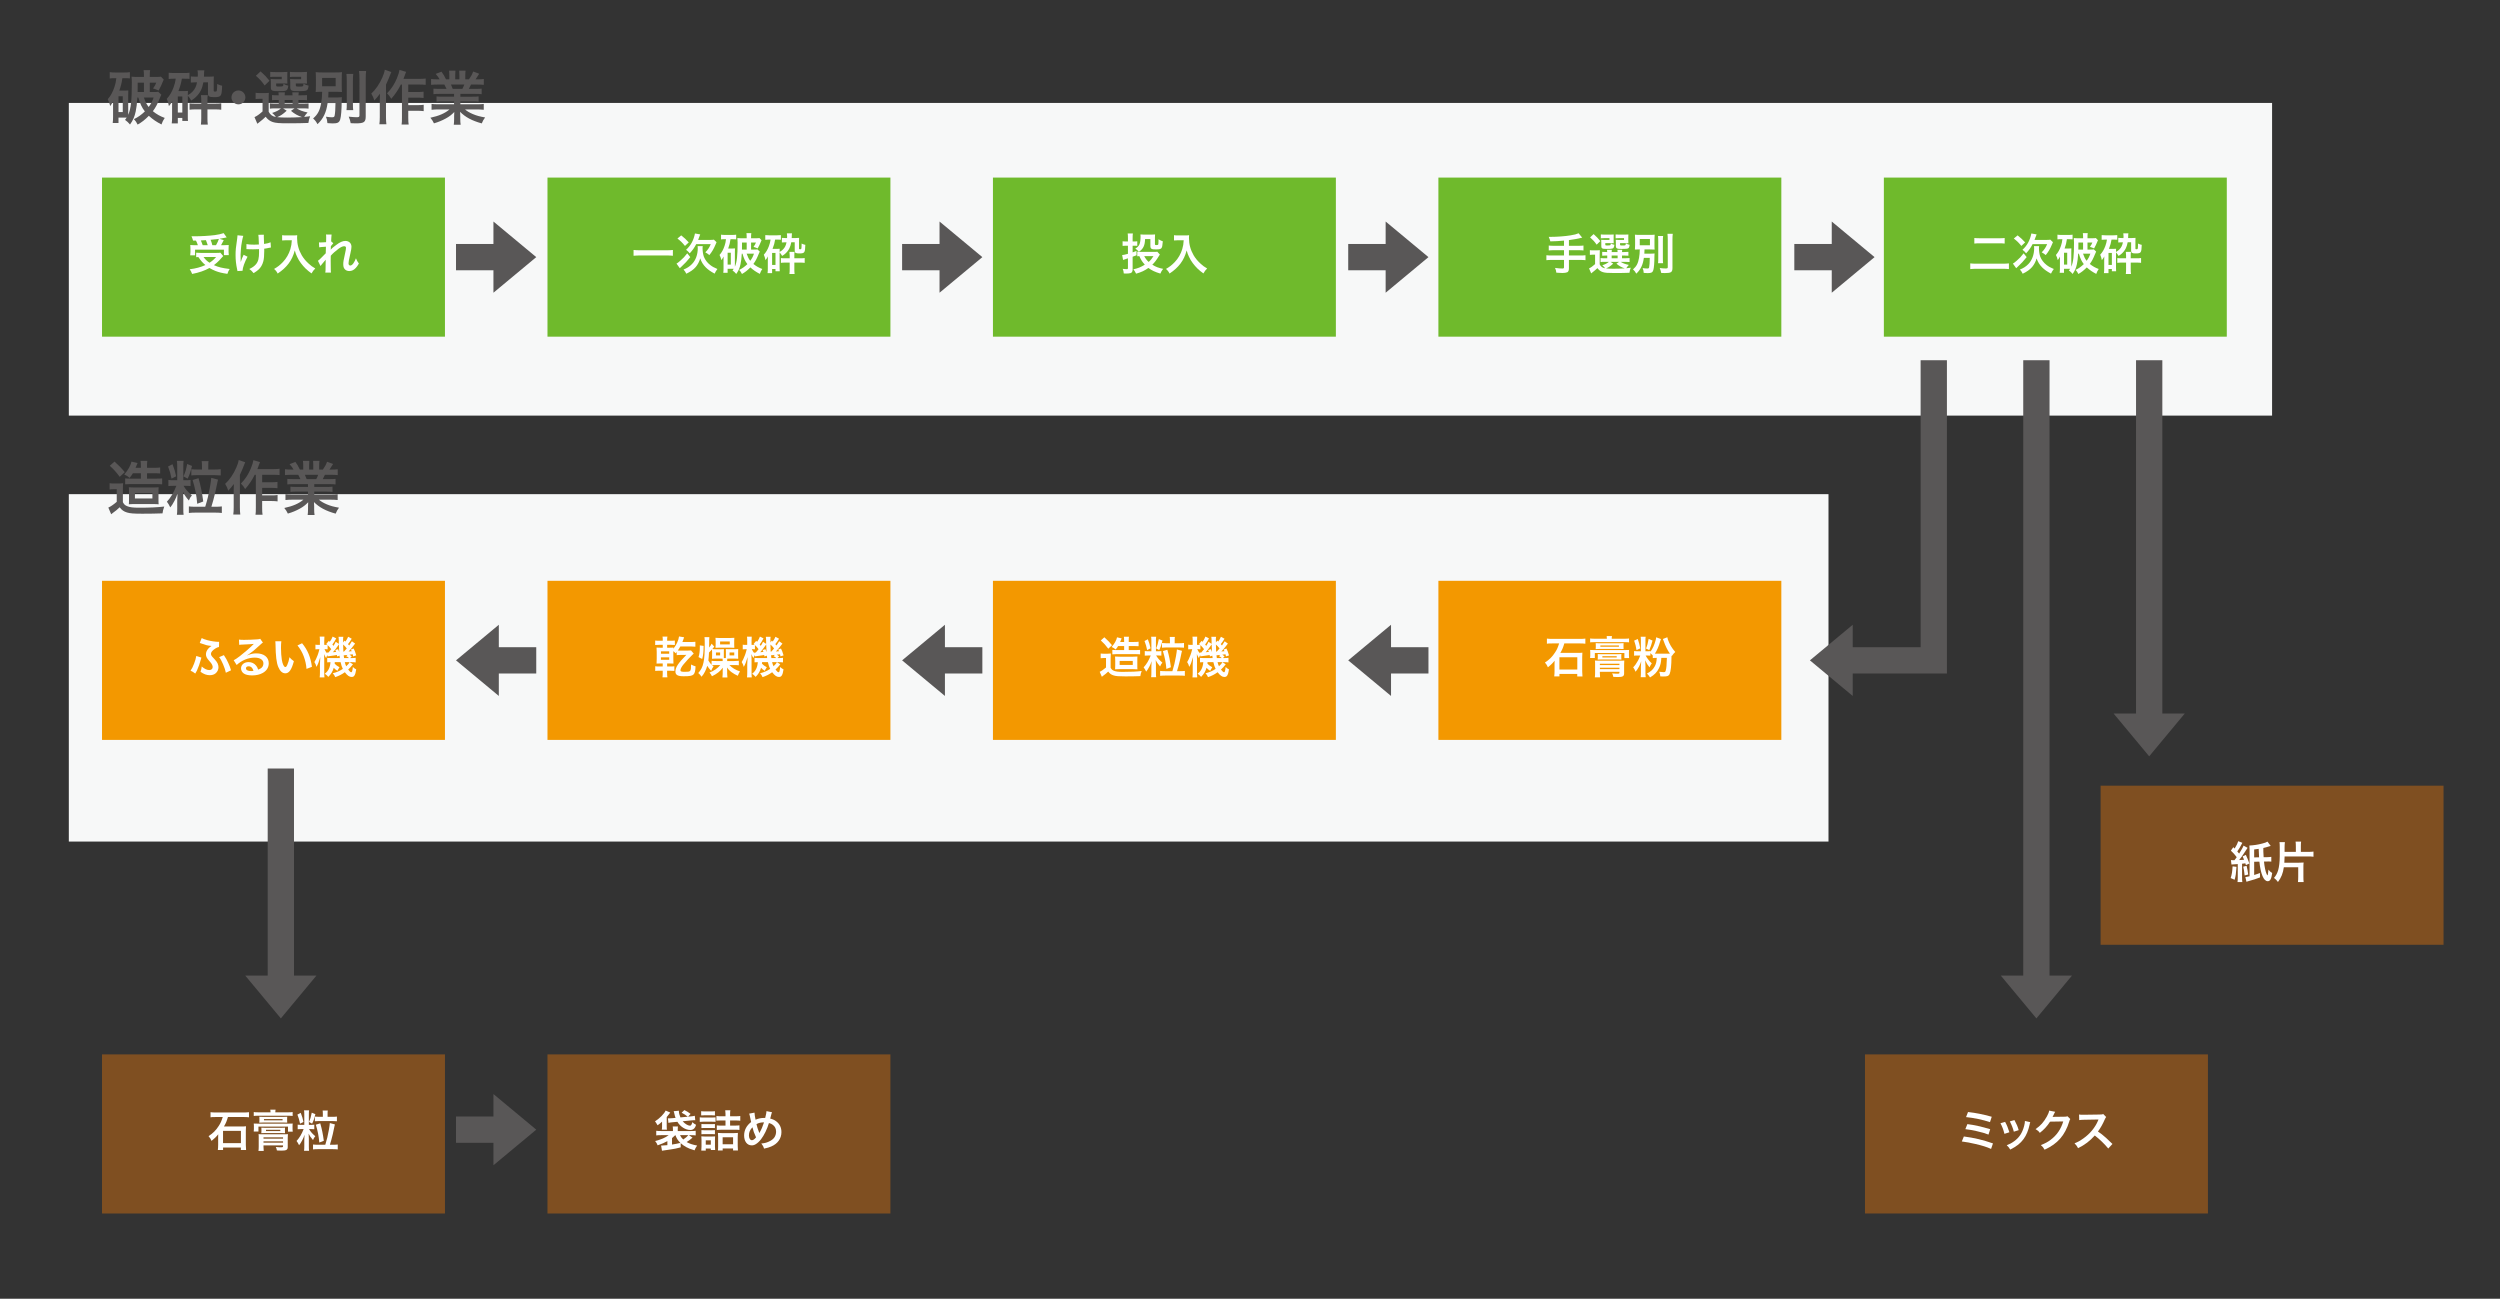 <?xml version="1.0" encoding="utf-8"?>
<!-- Generator: Adobe Illustrator 16.0.0, SVG Export Plug-In . SVG Version: 6.00 Build 0)  -->
<!DOCTYPE svg PUBLIC "-//W3C//DTD SVG 1.1//EN" "http://www.w3.org/Graphics/SVG/1.1/DTD/svg11.dtd">
<svg version="1.1" id="レイヤー_1" xmlns="http://www.w3.org/2000/svg" xmlns:xlink="http://www.w3.org/1999/xlink" x="0px"
	 y="0px" width="770px" height="400px" viewBox="0 0 770 400" enable-background="new 0 0 770 400" xml:space="preserve">
<rect x="0" y="0" width="770" height="400" fill="#333333" stroke="none"/>
<rect x="21.2" y="31.706" fill="#F7F8F8" width="678.6" height="96.3"/>
<rect x="31.422" y="54.694" fill="#6FBA2C" width="105.624" height="49.001"/>
<rect x="168.624" y="54.694" fill="#6FBA2C" width="105.624" height="49.001"/>
<rect x="305.826" y="54.694" fill="#6FBA2C" width="105.624" height="49.001"/>
<rect x="443.027" y="54.694" fill="#6FBA2C" width="105.623" height="49.001"/>
<rect x="580.23" y="54.694" fill="#6FBA2C" width="105.623" height="49.001"/>
<g>
	<polygon fill="#595757" points="151.978,68.23 151.978,90.159 165.166,79.195 	"/>
	<line fill="none" stroke="#595757" stroke-width="8.1" stroke-miterlimit="10" x1="140.45" y1="79.195" x2="158.45" y2="79.195"/>
</g>
<g>
	<polygon fill="#595757" points="151.978,336.969 151.978,358.898 165.166,347.934 	"/>
	
		<line fill="none" stroke="#595757" stroke-width="8.1" stroke-miterlimit="10" x1="140.45" y1="347.934" x2="158.45" y2="347.934"/>
</g>
<g>
	<polygon fill="#595757" points="289.377,68.23 289.377,90.159 302.565,79.195 	"/>
	<line fill="none" stroke="#595757" stroke-width="8.1" stroke-miterlimit="10" x1="277.85" y1="79.195" x2="295.85" y2="79.195"/>
</g>
<g>
	<polygon fill="#595757" points="426.777,68.23 426.777,90.159 439.965,79.195 	"/>
	<line fill="none" stroke="#595757" stroke-width="8.1" stroke-miterlimit="10" x1="415.25" y1="79.195" x2="433.25" y2="79.195"/>
</g>
<g>
	<polygon fill="#595757" points="564.178,68.23 564.178,90.159 577.365,79.195 	"/>
	<line fill="none" stroke="#595757" stroke-width="8.1" stroke-miterlimit="10" x1="552.65" y1="79.195" x2="570.65" y2="79.195"/>
</g>
<g>
	<path fill="#FFFFFF" d="M68.751,78.867c-0.23,0.216-0.23,0.216-1.188,1.31c-0.446,0.473-0.986,0.959-1.688,1.485
		c1.431,0.635,2.539,0.905,4.861,1.188c-0.311,0.459-0.513,0.918-0.702,1.499c-1.755-0.27-2.579-0.473-3.66-0.892
		c-0.675-0.27-1.229-0.54-1.864-0.918c-1.526,0.851-3.173,1.418-5.334,1.836c-0.229-0.607-0.405-0.932-0.743-1.445
		c1.836-0.216,3.457-0.662,4.821-1.296c-0.851-0.716-1.256-1.175-2.174-2.471c-0.392,0.027-0.419,0.027-0.662,0.054v-1.391
		c0.364,0.041,0.837,0.067,1.377,0.067h4.902c0.554,0,0.891-0.014,1.175-0.067L68.751,78.867z M59.46,74.114
		c-0.135-0.5-0.256-0.851-0.486-1.35c0.459,0.013,0.824,0.013,1.067,0.013c1.945,0,4.402-0.148,6.118-0.364
		c1.107-0.149,2.052-0.365,2.728-0.608l0.932,1.31c-0.216,0.041-0.256,0.041-0.581,0.122c-0.526,0.122-0.945,0.203-1.634,0.311
		l1.31,0.418c-0.607,1.175-0.621,1.215-0.824,1.553h0.892c0.77,0,1.08-0.014,1.458-0.054c-0.027,0.351-0.041,0.648-0.041,1.134
		v0.986c0,0.378,0.027,0.702,0.067,1h-1.499v-1.688h-8.886v1.755h-1.499c0.054-0.311,0.081-0.675,0.081-1.04v-1.013
		c0-0.378-0.013-0.662-0.054-1.148c0.405,0.054,0.756,0.068,1.485,0.068h0.851c-0.135-0.446-0.378-1.026-0.581-1.405H59.46z
		 M63.984,75.519c-0.176-0.567-0.351-1.067-0.554-1.553c-0.041,0.014-0.567,0.041-1.58,0.095c0.216,0.473,0.405,0.932,0.581,1.458
		H63.984z M62.688,79.151c0.567,0.783,1.04,1.243,1.85,1.769c0.864-0.567,1.391-1.026,2.025-1.769H62.688z M66.536,75.519
		c0.365-0.635,0.662-1.283,0.891-1.945c-0.351,0.054-0.445,0.067-0.581,0.081c-0.148,0.014-0.486,0.054-0.986,0.095
		c-0.216,0.027-0.567,0.054-0.999,0.108c0.256,0.621,0.351,0.918,0.54,1.661H66.536z"/>
	<path fill="#FFFFFF" d="M76.242,79.07c-0.891,1.634-1.513,3.363-1.54,4.335l-1.566,0.081c-0.014-0.189-0.027-0.257-0.095-0.513
		c-0.337-1.526-0.486-2.863-0.486-4.389c0-1.526,0.081-2.323,0.5-5.118c0.081-0.567,0.095-0.716,0.095-1l1.782,0.176
		c-0.162,0.54-0.243,0.851-0.392,1.647c-0.216,1.148-0.27,1.526-0.351,2.66c-0.067,0.892-0.094,1.283-0.094,1.54
		c0,0.041,0,0.203,0.013,0.418c0,0.149,0,0.378,0.014,1.04c0,0.108,0,0.189,0,0.243c0.014,0.216,0.027,0.297,0.027,0.513
		c0.229-0.743,0.567-1.621,0.891-2.229L76.242,79.07z M75.904,75.181c0.594,0.122,1.31,0.176,2.404,0.176
		c0.513,0,0.729-0.014,1.432-0.054c-0.081-2.376-0.095-2.498-0.176-2.984l1.715-0.027c-0.027,0.216-0.027,0.297-0.027,0.459
		c0,0.135,0,0.257,0.027,0.864c0,0.148,0.027,0.662,0.054,1.526c0.959-0.148,1.553-0.297,2.012-0.513l0.095,1.607
		c-0.229,0.027-0.311,0.041-0.756,0.135c-0.608,0.135-0.729,0.162-1.31,0.229c0.014,0.284,0.014,0.405,0.014,0.648
		c0,1.431-0.095,2.552-0.284,3.227c-0.297,1.121-0.783,1.945-1.54,2.62c-0.418,0.364-0.783,0.621-1.472,1.026
		c-0.473-0.608-0.689-0.811-1.31-1.27c0.918-0.418,1.553-0.864,2.066-1.472c0.702-0.851,0.945-1.796,0.945-3.794
		c0-0.284,0-0.405-0.014-0.851c-0.459,0.041-1.162,0.054-1.836,0.054c-0.378,0-0.878-0.013-1.229-0.027
		c-0.392-0.027-0.446-0.027-0.608-0.027c-0.054,0-0.122,0-0.203,0V75.181z"/>
	<path fill="#FFFFFF" d="M88.189,73.992c-0.365,0-0.77,0.027-1.296,0.068v-1.621c0.392,0.054,0.675,0.067,1.269,0.067h2.147
		c0.554,0,0.918-0.013,1.229-0.067c-0.04,0.392-0.04,0.513-0.04,0.851c0,1.918,0.486,3.7,1.445,5.348
		c0.567,0.945,1.229,1.756,2.161,2.593c0.688,0.635,1.08,0.918,1.999,1.458c-0.513,0.5-0.77,0.851-1.148,1.526
		c-1.351-0.945-2.363-1.931-3.281-3.173c-0.5-0.662-0.797-1.175-1.188-1.999c-0.351-0.743-0.473-1.081-0.689-1.917
		c-0.486,1.729-1.026,2.876-1.931,4.078c-0.864,1.121-1.877,2.066-3.349,3.052c-0.284-0.594-0.594-0.999-1.107-1.418
		c1.148-0.662,1.81-1.175,2.714-2.12c1.053-1.094,1.877-2.539,2.309-3.997c0.27-0.932,0.392-1.634,0.446-2.728H88.189z"/>
	<path fill="#FFFFFF" d="M101.864,76.882c0.392-0.432,0.675-0.675,1.647-1.404c1.175-0.892,2.025-1.27,2.849-1.27
		c1.135,0,1.891,0.716,1.891,1.796c0,0.446-0.094,1.026-0.337,2.066c-0.459,2.039-0.567,2.606-0.567,3.038s0.203,0.675,0.554,0.675
		c0.297,0,0.662-0.27,0.945-0.688c0.324-0.473,0.621-1.054,0.783-1.54c0.297,0.716,0.459,0.999,0.905,1.621
		c-0.405,0.702-0.594,0.958-0.945,1.337c-0.594,0.662-1.256,0.972-1.999,0.972c-0.446,0-0.864-0.135-1.161-0.351
		c-0.486-0.378-0.702-0.878-0.702-1.702c0-0.783,0.054-1.148,0.553-3.39c0.203-0.864,0.284-1.391,0.284-1.701
		c0-0.324-0.189-0.5-0.554-0.5c-0.432,0-1.013,0.257-1.674,0.729c-0.986,0.729-1.945,1.58-2.458,2.201
		c-0.027,0.607-0.027,0.986-0.027,1.364c0,0.108,0,0.108,0.014,1.607c0.014,1.688,0.014,1.729,0.067,2.228h-1.742
		c0.081-0.553,0.081-0.553,0.094-2.147c0-1.445,0-1.445,0.027-1.81l-0.027,0.014c-0.122,0.189-0.27,0.365-0.958,1.134
		c-0.297,0.337-0.486,0.567-0.622,0.77l-0.783-1.607c0.311-0.216,0.527-0.418,0.878-0.77c1.27-1.256,1.27-1.256,1.526-1.54
		c0.014-0.648,0.014-0.797,0.041-1.323c0-0.311,0.014-0.338,0.014-0.702c-1.432,0.094-1.702,0.122-2.066,0.189l-0.081-1.526
		c0.243,0.027,0.365,0.027,0.554,0.027c0.257,0,1-0.041,1.634-0.081c0.013-0.203,0.013-0.203,0.027-0.513
		c0-0.378,0.014-0.797,0.014-1.107c0-0.351,0-0.445-0.041-0.756l1.715,0.027c-0.041,0.162-0.041,0.189-0.054,0.5
		c0,0.067-0.013,0.243-0.041,0.513c-0.013,0.27-0.027,0.378-0.054,1.202c0.013,0,0.067-0.027,0.162-0.054l0.5,0.567
		c-0.135,0.108-0.189,0.162-0.392,0.405c-0.067,0.067-0.067,0.067-0.189,0.243c-0.054,0.081-0.081,0.108-0.162,0.216l-0.027,0.797
		c0,0-0.014,0.081-0.027,0.243H101.864z"/>
</g>
<g>
	<path fill="#595757" d="M42.313,30.036c-0.108,1.854-0.252,3.025-0.522,4.321c-0.36,1.639-0.81,2.665-1.746,3.998
		c-0.468-0.576-0.973-1.044-1.531-1.423c0.234-0.306,0.306-0.396,0.504-0.702c-0.108,0-0.162,0-0.198,0h-2.323v1.657h-1.782
		c0.072-0.522,0.108-1.117,0.108-1.836v-3.637c0-0.558,0-0.63,0.018-1.207c-0.414,0.774-0.541,0.99-0.918,1.458
		c-0.126-0.702-0.432-1.548-0.738-2.106c0.918-1.044,1.549-2.215,2.071-3.781c0.306-0.9,0.45-1.584,0.576-2.701h-0.504
		c-0.648,0-1.026,0.018-1.53,0.09v-1.944c0.54,0.09,0.972,0.108,1.747,0.108h2.737c0.774,0,1.188-0.018,1.729-0.108v1.926
		c-0.486-0.054-0.882-0.072-1.548-0.072h-0.774c-0.18,1.368-0.468,2.557-0.954,3.835h1.71c0.558,0,0.738-0.018,1.08-0.054
		c-0.036,0.468-0.036,0.703-0.036,1.333v5.708c0,0.324,0,0.324,0,0.468c0.829-1.891,1.117-4.393,1.117-9.903
		c0-0.684-0.036-1.333-0.09-1.854c0.648,0.072,1.099,0.09,1.873,0.09h1.945v-0.414c0-0.792-0.036-1.224-0.108-1.692h2.017
		c-0.09,0.432-0.108,0.864-0.108,1.71v0.396h1.729c0.937,0,1.351-0.018,1.71-0.09l0.864,0.9c-0.09,0.162-0.126,0.234-0.216,0.486
		c-0.378,0.973-0.9,2.071-1.368,2.881c-0.721-0.324-1.225-0.504-1.711-0.63c0.576-0.847,0.756-1.17,0.99-1.783H46.13v2.881h1.099
		c0.792,0,1.134-0.018,1.494-0.09l0.973,0.918c-0.18,0.324-0.306,0.63-0.468,1.044c-0.702,1.765-1.278,2.881-2.143,4.033
		c1.134,0.937,2.269,1.566,3.655,2.071c-0.486,0.72-0.702,1.152-1.008,2.017c-1.584-0.829-2.61-1.513-3.889-2.665
		c-1.26,1.26-2.088,1.927-3.457,2.701c-0.306-0.666-0.63-1.134-1.134-1.674c1.351-0.666,2.197-1.278,3.367-2.376
		c-0.954-1.243-1.44-2.305-2.017-4.286H42.313z M36.497,34.52h1.314V29.64h-1.314V34.52z M44.33,28.344v-2.881h-1.927v1.278
		c0,0.558-0.018,0.864-0.018,1.603H44.33z M44.312,30.036c0.486,1.387,0.828,2.071,1.477,2.917c0.756-1.026,1.062-1.603,1.53-2.917
		H44.312z"/>
	<path fill="#595757" d="M57.846,35.834c0,0.738,0,0.972,0.054,1.422h-1.747V36.32h-1.387v1.692h-1.873
		c0.072-0.522,0.108-1.098,0.108-1.854v-3.583c0-0.486,0-0.864,0.036-1.44c-0.27,0.594-0.522,0.99-1.008,1.548
		c-0.126-0.811-0.36-1.566-0.666-2.233c0.9-0.99,1.548-2.07,2.106-3.565c0.342-0.918,0.522-1.692,0.667-2.646h-0.648
		c-0.684,0-0.99,0.018-1.53,0.09v-1.927c0.486,0.054,0.972,0.09,1.729,0.09h2.953c0.738,0,1.152-0.018,1.729-0.09v1.891
		c-0.576-0.054-0.738-0.054-1.548-0.054h-0.81c-0.198,1.296-0.486,2.358-1.062,3.817h1.854c0.522,0,0.774-0.018,1.081-0.054
		c-0.036,0.432-0.036,0.685-0.036,1.314c0.72-0.414,1.026-0.648,1.44-1.08c0.738-0.756,1.134-1.566,1.404-2.881h-0.486
		c-0.415,0-0.792,0.018-1.422,0.072v-1.891c0.36,0.054,0.648,0.072,1.386,0.072h0.738c0.018-0.414,0.036-0.522,0.036-0.756
		c0-0.36-0.036-0.792-0.108-1.188h2.107c-0.072,0.414-0.09,0.612-0.09,1.152c0,0.342-0.018,0.541-0.036,0.792H64.4
		c0.667,0,0.703,0,1.458-0.072c-0.036,0.415-0.036,0.612-0.036,1.188v3.187c0,0.234,0.108,0.306,0.414,0.306
		c0.342,0,0.45-0.054,0.522-0.216c0.072-0.18,0.126-0.864,0.126-1.638c0-0.126,0-0.27-0.018-0.486
		c1.026,0.414,1.026,0.414,1.549,0.522c-0.036,1.657-0.162,2.521-0.414,2.935c-0.271,0.45-0.774,0.594-2.053,0.594
		c-1.513,0-1.891-0.234-1.891-1.116v-3.457h-1.422c-0.162,0.936-0.414,1.765-0.756,2.449c-0.414,0.846-1.044,1.656-1.801,2.305
		c-0.324,0.288-0.594,0.468-1.188,0.846c-0.234-0.468-0.738-1.152-1.044-1.458V35.834z M54.767,34.664h1.387v-4.951h-1.387V34.664z
		 M60.151,33.691c-0.702,0-1.278,0.036-1.765,0.108v-1.962c0.414,0.054,0.955,0.09,1.765,0.09h1.836v-1.134
		c0-0.558-0.036-0.99-0.108-1.495h2.106c-0.072,0.486-0.09,0.882-0.09,1.495v1.134h2.305c0.954,0,1.44-0.036,1.944-0.108v1.98
		c-0.504-0.072-1.116-0.108-1.89-0.108h-2.359v2.737c0,0.738,0.018,1.296,0.108,1.944h-2.125c0.072-0.54,0.108-1.224,0.108-1.944
		v-2.737H60.151z"/>
	<path fill="#595757" d="M75.578,30c0,1.188-0.955,2.143-2.143,2.143c-1.188,0-2.143-0.955-2.143-2.143
		c0-1.188,0.955-2.143,2.143-2.143C74.623,27.857,75.578,28.812,75.578,30z"/>
	<path fill="#595757" d="M82.757,34.43c0.541,0.99,1.135,1.404,2.233,1.603c-0.216-0.342-0.666-0.829-1.17-1.243
		c1.26-0.414,1.999-0.792,2.719-1.404h-2.035c-0.666,0-0.972,0.018-1.386,0.09v-1.656c0.396,0.072,0.684,0.09,1.386,0.09h1.351
		v-1.116h-0.396c-0.9,0-1.225,0.018-1.675,0.072V29.28c0.432,0.054,0.738,0.072,1.675,0.072h0.378
		c-0.018-0.432-0.036-0.612-0.072-0.918h1.98c-0.036,0.288-0.054,0.522-0.072,0.918h2.431c-0.018-0.432-0.036-0.612-0.072-0.918
		h1.98c-0.054,0.306-0.072,0.504-0.09,0.918h0.954c0.918,0,1.225-0.018,1.675-0.072v1.585c-0.468-0.054-0.792-0.072-1.693-0.072
		h-0.936v1.116h1.386c0.955,0,1.278-0.018,1.729-0.072v1.621c-0.468-0.054-0.81-0.072-1.729-0.072h-1.926
		c0.936,0.594,1.8,0.918,3.349,1.26c-0.45,0.468-0.756,0.864-1.044,1.369c0.486-0.036,0.486-0.036,1.836-0.216
		c-0.324,0.864-0.378,1.062-0.54,2.071c-1.584,0.072-3.889,0.108-6.194,0.108c-2.809,0-3.854-0.09-4.753-0.378
		c-0.9-0.288-1.567-0.792-2.215-1.639c-0.738,0.702-1.026,0.955-1.747,1.513c-0.36,0.288-0.504,0.396-0.81,0.648l-0.882-2.053
		c0.684-0.288,1.404-0.792,2.485-1.746v-3.89h-0.937c-0.486,0-0.738,0.018-1.207,0.09v-1.945c0.468,0.072,0.774,0.09,1.44,0.09
		h1.297c0.63,0,0.882-0.018,1.35-0.072c-0.054,0.576-0.054,0.846-0.054,1.945V34.43z M80.255,21.988
		c1.314,1.17,1.891,1.801,2.755,2.881l-1.495,1.458c-0.936-1.314-1.404-1.836-2.701-2.989L80.255,21.988z M88.483,24.779
		c0,0.45,0,0.72,0.036,0.972c-0.45-0.036-0.72-0.054-1.152-0.054h-2.305v0.541c0,0.378,0.054,0.414,0.774,0.414
		c1.404,0,1.422-0.018,1.477-0.846c0.45,0.288,0.9,0.468,1.477,0.576c-0.108,0.99-0.288,1.35-0.774,1.53
		c-0.36,0.126-0.918,0.162-2.377,0.162c-1.872,0-2.214-0.18-2.214-1.152v-1.53c0-0.486-0.018-0.721-0.054-1.062
		c0.324,0.036,0.63,0.054,1.261,0.054h2.143v-0.738h-2.089c-0.72,0-1.026,0.018-1.458,0.072v-1.584
		c0.378,0.054,0.918,0.072,1.477,0.072h2.233c0.864,0,1.26-0.018,1.584-0.054c-0.036,0.27-0.036,0.396-0.036,0.99V24.779z
		 M88.303,34.105c-1.278,1.152-1.783,1.477-2.935,1.98c0.864,0.09,1.891,0.126,3.115,0.126c1.314,0,2.899-0.054,4.537-0.144
		c-1.333-0.45-2.376-1.044-3.403-1.926l1.098-0.756h-3.529L88.303,34.105z M87.673,31.909h2.449v-1.116h-2.449V31.909z
		 M94.515,24.779c0,0.432,0,0.72,0.036,0.972c-0.45-0.036-0.72-0.054-1.152-0.054h-2.287v0.541c0,0.252,0.018,0.306,0.162,0.36
		c0.126,0.054,0.396,0.072,0.829,0.072c1.296,0,1.332-0.018,1.368-0.882c0.54,0.306,0.918,0.432,1.584,0.594
		c-0.144,0.99-0.27,1.296-0.666,1.476c-0.36,0.162-1.062,0.216-2.485,0.216c-1.242,0-1.674-0.036-1.98-0.18
		c-0.378-0.162-0.522-0.468-0.522-1.026v-1.386c-0.018-0.738-0.018-0.738-0.036-0.774c-0.018-0.198-0.018-0.198-0.018-0.378
		c0.324,0.036,0.63,0.054,1.242,0.054h2.161v-0.738h-1.999c-0.72,0-1.026,0.018-1.458,0.072v-1.584
		c0.396,0.054,0.918,0.072,1.477,0.072h2.197c0.864,0,1.26-0.018,1.584-0.054c-0.036,0.252-0.036,0.45-0.036,0.99V24.779z"/>
	<path fill="#595757" d="M100.902,31.747c-0.252,1.639-0.522,2.611-1.026,3.673c-0.559,1.134-1.099,1.873-2.089,2.827
		c-0.468-0.864-0.684-1.134-1.351-1.765c1.458-1.26,2.089-2.484,2.485-4.735c0.198-1.134,0.27-1.999,0.306-3.475
		c-1.062,0-1.422,0.018-1.999,0.072c0.054-0.63,0.072-1.044,0.072-1.962v-2.179c0-0.918-0.018-1.296-0.072-1.98
		c0.558,0.072,1.207,0.09,2.25,0.09h3.637c1.152,0,1.71-0.018,2.215-0.09c-0.054,0.63-0.072,1.026-0.072,1.908v2.341
		c0,1.098,0.018,1.458,0.072,1.873c-0.594-0.054-1.243-0.072-2.269-0.072h-1.89c-0.018,0.972-0.036,1.062-0.072,1.746h2.485
		c0.738,0,1.224-0.018,1.71-0.09c-0.036,0.36-0.036,0.54-0.054,1.26c0,2.503-0.18,4.717-0.45,5.582
		c-0.306,0.973-0.792,1.243-2.34,1.243c-0.396,0-0.811-0.018-1.603-0.09c-0.054-0.81-0.18-1.332-0.45-1.98
		c0.846,0.126,1.351,0.18,1.891,0.18c0.504,0,0.702-0.126,0.774-0.486c0.162-0.756,0.252-2.017,0.271-3.889H100.902z M99.209,26.579
		h4.177v-2.575h-4.177V26.579z M108.806,22.78c-0.09,0.594-0.108,1.134-0.108,2.196v6.806c0,1.152,0.018,1.603,0.09,2.143h-2.071
		c0.072-0.522,0.09-0.9,0.09-2.106v-6.842c0-1.026-0.036-1.638-0.108-2.196H108.806z M112.767,21.862
		c-0.09,0.72-0.126,1.422-0.126,2.449v11.505c0,1.818-0.504,2.179-3.133,2.179c-0.396,0-0.648-0.018-1.495-0.054
		c-0.144-0.792-0.306-1.332-0.612-2.017c1.044,0.126,1.927,0.18,2.449,0.18c0.685,0,0.864-0.108,0.864-0.54V24.311
		c0-0.864-0.036-1.657-0.126-2.449H112.767z"/>
	<path fill="#595757" d="M120.522,22.186c-0.198,0.45-0.252,0.576-0.414,1.008c-0.288,0.774-0.288,0.774-1.224,2.881v9.975
		c0,0.846,0.036,1.566,0.126,2.232h-2.161c0.09-0.684,0.126-1.296,0.126-2.232v-5.132c0-0.45,0-0.54,0.054-2.053
		c-0.63,0.847-1.08,1.405-1.729,2.071c-0.252-0.828-0.504-1.351-0.954-2.106c1.333-1.207,2.503-2.899,3.421-4.97
		c0.396-0.936,0.648-1.674,0.756-2.376L120.522,22.186z M123.457,26.039c-0.792,1.603-1.729,3.007-2.953,4.393
		c-0.432-0.738-0.684-1.062-1.296-1.692c1.369-1.404,2.251-2.772,3.025-4.591c0.45-1.08,0.72-1.98,0.811-2.611l2.035,0.594
		c-0.18,0.432-0.234,0.594-0.36,0.955c-0.27,0.756-0.288,0.81-0.45,1.206h4.897c0.882,0,1.44-0.036,1.945-0.108v1.944
		c-0.522-0.054-1.152-0.09-1.945-0.09h-3.421v2.305h2.935c0.756,0,1.242-0.036,1.782-0.108v1.944
		c-0.576-0.072-1.116-0.108-1.8-0.108h-2.917v2.305h2.953c0.774,0,1.26-0.018,1.8-0.108v1.962c-0.594-0.072-1.116-0.108-1.8-0.108
		h-2.953v2.07c0,1.081,0.036,1.657,0.126,2.161h-2.179c0.09-0.522,0.108-1.062,0.108-2.161V26.039H123.457z"/>
	<path fill="#595757" d="M135.353,28.92c-0.828,0-1.296,0.018-1.854,0.09v-1.71c0.504,0.054,0.972,0.072,1.854,0.072h2.179
		c-0.27-0.576-0.468-0.99-0.666-1.333h-1.945c-0.882,0-1.566,0.036-2.143,0.09v-1.8c0.558,0.072,1.134,0.108,2.053,0.108h0.576
		c-0.342-0.63-0.558-0.918-1.225-1.674l1.801-0.685c0.612,0.847,0.864,1.279,1.386,2.359h1.026v-1.278
		c0-0.54-0.036-1.044-0.09-1.404h1.962c-0.036,0.324-0.054,0.72-0.054,1.333v1.35h1.279v-1.35c0-0.576-0.018-0.991-0.054-1.333
		h1.962c-0.054,0.342-0.09,0.828-0.09,1.404v1.278h1.134c0.63-0.9,0.972-1.53,1.296-2.413l1.854,0.684
		c-0.432,0.72-0.72,1.17-1.116,1.729h0.504c0.936,0,1.494-0.036,2.034-0.108v1.8c-0.558-0.054-1.26-0.09-2.143-0.09h-1.8
		c-0.342,0.72-0.414,0.882-0.667,1.333h2.089c0.882,0,1.333-0.018,1.854-0.072v1.71c-0.558-0.072-1.008-0.09-1.854-0.09h-4.699
		v0.864h3.763c0.811,0,1.351-0.018,1.854-0.09v1.62c-0.504-0.072-1.062-0.09-1.854-0.09h-3.763v0.9h5.023
		c1.026,0,1.656-0.036,2.179-0.108v1.8c-0.667-0.072-1.333-0.108-2.161-0.108h-3.619c0.612,0.522,1.422,1.008,2.449,1.44
		c1.152,0.486,2.088,0.738,3.745,1.026c-0.504,0.684-0.72,1.08-1.026,1.836c-3.025-0.828-5.06-1.927-6.68-3.565
		c0.054,0.684,0.054,0.846,0.054,1.278v0.882c0,0.756,0.036,1.314,0.126,1.818h-2.125c0.072-0.522,0.108-1.116,0.108-1.836v-0.864
		c0-0.414,0-0.486,0.054-1.225c-0.846,0.864-1.512,1.387-2.593,1.98c-1.152,0.63-2.25,1.099-3.673,1.513
		c-0.288-0.63-0.63-1.17-1.098-1.729c2.628-0.558,4.447-1.351,5.888-2.557h-3.349c-0.846,0-1.495,0.036-2.179,0.108v-1.8
		c0.576,0.072,1.188,0.108,2.161,0.108h4.771v-0.9h-3.565c-0.792,0-1.333,0.018-1.837,0.09v-1.62c0.504,0.072,1.026,0.09,1.837,0.09
		h3.565V28.92H135.353z M142.411,27.372c0.27-0.522,0.414-0.846,0.594-1.333H138.9c0.252,0.54,0.36,0.81,0.54,1.333H142.411z"/>
</g>
<g>
	<path fill="#FFFFFF" d="M207.249,78.773c-0.621-0.067-1.243-0.095-2.053-0.095h-7.994c-0.756,0-1.458,0.041-2.066,0.095V76.99
		c0.581,0.067,1.188,0.095,2.066,0.095h7.994c0.905,0,1.526-0.027,2.053-0.095V78.773z"/>
	<path fill="#FFFFFF" d="M212.606,79.191c-0.864,1.107-1.715,2.026-2.782,2.998c-0.27,0.243-0.324,0.297-0.446,0.418l-1.013-1.418
		c0.284-0.148,0.554-0.351,1.175-0.891c0.918-0.797,1.337-1.242,2.134-2.282L212.606,79.191z M209.811,72.494
		c1,0.783,1.485,1.242,2.323,2.161l-1.161,1.094c-0.837-1.026-1.243-1.432-2.323-2.282L209.811,72.494z M216.441,75.815
		c-0.041,0.176-0.054,0.351-0.054,0.567c0,0.986,0.162,2.039,0.418,2.714c0.378,0.945,1.04,1.823,1.891,2.484
		c0.662,0.527,1.175,0.811,2.269,1.27c-0.378,0.5-0.621,0.891-0.864,1.432c-1.323-0.729-1.985-1.202-2.714-1.918
		c-0.81-0.81-1.377-1.729-1.715-2.782c-0.284,1-0.783,1.945-1.391,2.66c-0.702,0.811-1.607,1.445-2.903,2.066
		c-0.216-0.5-0.418-0.783-0.851-1.283c1.107-0.446,1.85-0.932,2.579-1.675c1.162-1.175,1.81-2.944,1.81-4.929
		c0-0.203-0.013-0.365-0.054-0.608H216.441z M218.575,73.898c0.621,0,1.013-0.027,1.31-0.081l0.81,0.783
		c-0.094,0.229-0.135,0.324-0.297,0.702c-0.581,1.377-1.053,2.188-1.917,3.268c-0.486-0.405-0.581-0.473-1.243-0.851
		c0.811-0.824,1.27-1.526,1.675-2.525h-4.483c-0.567,1.107-1.094,1.863-1.999,2.836c-0.338-0.459-0.662-0.77-1.121-1.094
		c1.418-1.27,2.309-2.89,2.741-5.024l1.621,0.284c-0.108,0.257-0.135,0.338-0.405,1.053c-0.081,0.216-0.135,0.378-0.243,0.648
		H218.575z"/>
	<path fill="#FFFFFF" d="M228.469,78.138c-0.081,1.391-0.189,2.269-0.392,3.241c-0.27,1.229-0.608,1.999-1.31,2.998
		c-0.351-0.432-0.729-0.783-1.148-1.067c0.176-0.229,0.23-0.297,0.378-0.526c-0.081,0-0.122,0-0.148,0h-1.742v1.242h-1.337
		c0.054-0.392,0.081-0.837,0.081-1.377v-2.728c0-0.419,0-0.473,0.014-0.905c-0.311,0.581-0.405,0.743-0.689,1.094
		c-0.095-0.527-0.324-1.162-0.554-1.58c0.689-0.783,1.162-1.661,1.553-2.836c0.229-0.675,0.337-1.188,0.432-2.025h-0.378
		c-0.486,0-0.77,0.013-1.148,0.067v-1.458c0.405,0.067,0.729,0.081,1.31,0.081h2.053c0.581,0,0.891-0.014,1.296-0.081v1.445
		c-0.365-0.041-0.662-0.054-1.162-0.054h-0.581c-0.135,1.026-0.351,1.917-0.716,2.876h1.283c0.418,0,0.554-0.013,0.81-0.04
		c-0.027,0.351-0.027,0.526-0.027,0.999v4.281c0,0.243,0,0.243,0,0.351c0.621-1.418,0.837-3.295,0.837-7.427
		c0-0.513-0.027-0.999-0.068-1.391c0.486,0.054,0.824,0.067,1.405,0.067h1.458v-0.311c0-0.594-0.027-0.918-0.081-1.27h1.513
		c-0.067,0.324-0.081,0.648-0.081,1.283v0.297h1.296c0.702,0,1.013-0.014,1.283-0.067l0.648,0.675
		c-0.067,0.122-0.095,0.176-0.162,0.365c-0.284,0.729-0.675,1.553-1.026,2.161c-0.54-0.243-0.918-0.378-1.283-0.473
		c0.432-0.635,0.567-0.877,0.743-1.337h-1.499v2.161h0.824c0.594,0,0.851-0.013,1.121-0.067l0.729,0.688
		c-0.135,0.243-0.229,0.473-0.351,0.783c-0.527,1.324-0.959,2.161-1.607,3.025c0.851,0.702,1.702,1.175,2.741,1.553
		c-0.365,0.54-0.527,0.864-0.756,1.512c-1.188-0.621-1.958-1.134-2.917-1.999c-0.945,0.945-1.567,1.445-2.593,2.026
		c-0.23-0.5-0.473-0.851-0.851-1.256c1.013-0.5,1.647-0.959,2.525-1.783c-0.716-0.932-1.081-1.729-1.513-3.214H228.469z
		 M224.107,81.5h0.986v-3.659h-0.986V81.5z M229.981,76.869v-2.161h-1.445v0.959c0,0.418-0.013,0.648-0.013,1.202H229.981z
		 M229.968,78.138c0.364,1.04,0.621,1.553,1.107,2.188c0.567-0.77,0.796-1.202,1.147-2.188H229.968z"/>
	<path fill="#FFFFFF" d="M240.119,82.486c0,0.554,0,0.729,0.041,1.067h-1.31v-0.702h-1.04v1.27h-1.404
		c0.054-0.392,0.081-0.824,0.081-1.391v-2.688c0-0.364,0-0.648,0.027-1.08c-0.203,0.446-0.392,0.743-0.756,1.161
		c-0.095-0.607-0.27-1.175-0.5-1.674c0.675-0.743,1.161-1.553,1.58-2.674c0.256-0.688,0.392-1.27,0.5-1.985h-0.486
		c-0.513,0-0.743,0.013-1.148,0.067v-1.445c0.365,0.041,0.729,0.067,1.296,0.067h2.215c0.554,0,0.864-0.014,1.296-0.067v1.418
		c-0.432-0.041-0.554-0.041-1.161-0.041h-0.608c-0.148,0.972-0.365,1.769-0.797,2.863h1.391c0.392,0,0.581-0.014,0.81-0.041
		c-0.027,0.324-0.027,0.513-0.027,0.986c0.54-0.311,0.77-0.486,1.081-0.811c0.553-0.567,0.851-1.175,1.053-2.161h-0.365
		c-0.311,0-0.594,0.014-1.067,0.054v-1.418c0.27,0.041,0.486,0.054,1.04,0.054h0.554c0.013-0.311,0.027-0.392,0.027-0.567
		c0-0.27-0.027-0.594-0.081-0.891h1.58c-0.054,0.311-0.068,0.459-0.068,0.864c0,0.256-0.013,0.405-0.027,0.594h1.188
		c0.5,0,0.526,0,1.094-0.054c-0.027,0.311-0.027,0.459-0.027,0.891v2.39c0,0.176,0.081,0.23,0.311,0.23
		c0.256,0,0.337-0.041,0.392-0.162c0.054-0.135,0.094-0.648,0.094-1.229c0-0.095,0-0.203-0.013-0.365
		c0.77,0.311,0.77,0.311,1.161,0.392c-0.027,1.243-0.122,1.891-0.311,2.201c-0.203,0.338-0.581,0.446-1.54,0.446
		c-1.134,0-1.418-0.176-1.418-0.837v-2.593h-1.066c-0.122,0.702-0.311,1.324-0.567,1.837c-0.311,0.634-0.783,1.242-1.351,1.729
		c-0.243,0.216-0.445,0.351-0.891,0.634c-0.175-0.351-0.554-0.864-0.783-1.094V82.486z M237.81,81.609h1.04v-3.714h-1.04V81.609z
		 M241.848,80.879c-0.527,0-0.959,0.027-1.323,0.081v-1.472c0.311,0.041,0.715,0.067,1.323,0.067h1.377v-0.851
		c0-0.419-0.027-0.743-0.081-1.121h1.58c-0.054,0.365-0.067,0.662-0.067,1.121v0.851h1.729c0.715,0,1.08-0.027,1.458-0.081v1.485
		c-0.378-0.054-0.837-0.081-1.418-0.081h-1.769v2.053c0,0.554,0.013,0.972,0.081,1.458h-1.593c0.054-0.405,0.081-0.918,0.081-1.458
		v-2.053H241.848z"/>
</g>
<g>
	<path fill="#FFFFFF" d="M618.747,82.878c-0.607-0.067-1.215-0.094-1.958-0.094h-7.913c-0.756,0-1.404,0.027-2.039,0.094v-1.755
		c0.567,0.067,1.04,0.095,1.998,0.095h7.914c0.904,0,1.363-0.027,1.998-0.095V82.878z M608.093,73.304
		c0.526,0.054,1.013,0.081,1.837,0.081h5.631c0.932,0,1.351-0.014,1.877-0.081v1.715c-0.581-0.067-0.999-0.081-1.863-0.081h-5.618
		c-0.904,0-1.391,0.027-1.863,0.081V73.304z"/>
	<path fill="#FFFFFF" d="M624.213,79.191c-0.864,1.107-1.716,2.026-2.782,2.998c-0.271,0.243-0.324,0.297-0.445,0.418l-1.013-1.418
		c0.283-0.148,0.553-0.351,1.175-0.891c0.918-0.797,1.337-1.242,2.133-2.282L624.213,79.191z M621.417,72.494
		c0.999,0.783,1.485,1.242,2.323,2.161l-1.162,1.094c-0.837-1.026-1.242-1.432-2.322-2.282L621.417,72.494z M628.048,75.815
		c-0.041,0.176-0.055,0.351-0.055,0.567c0,0.986,0.162,2.039,0.419,2.714c0.378,0.945,1.04,1.823,1.891,2.484
		c0.662,0.527,1.175,0.811,2.269,1.27c-0.378,0.5-0.621,0.891-0.864,1.432c-1.323-0.729-1.985-1.202-2.714-1.918
		c-0.811-0.81-1.378-1.729-1.715-2.782c-0.284,1-0.784,1.945-1.392,2.66c-0.702,0.811-1.606,1.445-2.903,2.066
		c-0.216-0.5-0.419-0.783-0.851-1.283c1.107-0.446,1.85-0.932,2.579-1.675c1.161-1.175,1.81-2.944,1.81-4.929
		c0-0.203-0.014-0.365-0.054-0.608H628.048z M630.182,73.898c0.621,0,1.013-0.027,1.31-0.081l0.811,0.783
		c-0.095,0.229-0.136,0.324-0.298,0.702c-0.58,1.377-1.053,2.188-1.917,3.268c-0.486-0.405-0.581-0.473-1.242-0.851
		c0.81-0.824,1.269-1.526,1.674-2.525h-4.483c-0.566,1.107-1.094,1.863-1.998,2.836c-0.338-0.459-0.662-0.77-1.121-1.094
		c1.418-1.27,2.31-2.89,2.741-5.024l1.621,0.284c-0.108,0.257-0.136,0.338-0.405,1.053c-0.081,0.216-0.136,0.378-0.243,0.648
		H630.182z"/>
	<path fill="#FFFFFF" d="M640.075,78.138c-0.081,1.391-0.188,2.269-0.392,3.241c-0.27,1.229-0.607,1.999-1.31,2.998
		c-0.351-0.432-0.729-0.783-1.147-1.067c0.175-0.229,0.229-0.297,0.378-0.526c-0.081,0-0.122,0-0.148,0h-1.742v1.242h-1.337
		c0.054-0.392,0.081-0.837,0.081-1.377v-2.728c0-0.419,0-0.473,0.014-0.905c-0.311,0.581-0.405,0.743-0.688,1.094
		c-0.095-0.527-0.324-1.162-0.554-1.58c0.688-0.783,1.161-1.661,1.553-2.836c0.229-0.675,0.338-1.188,0.432-2.025h-0.378
		c-0.486,0-0.77,0.013-1.147,0.067v-1.458c0.405,0.067,0.729,0.081,1.31,0.081h2.053c0.581,0,0.892-0.014,1.296-0.081v1.445
		c-0.364-0.041-0.661-0.054-1.161-0.054h-0.58c-0.136,1.026-0.352,1.917-0.716,2.876h1.282c0.419,0,0.554-0.013,0.811-0.04
		c-0.027,0.351-0.027,0.526-0.027,0.999v4.281c0,0.243,0,0.243,0,0.351c0.622-1.418,0.838-3.295,0.838-7.427
		c0-0.513-0.027-0.999-0.067-1.391c0.485,0.054,0.823,0.067,1.404,0.067h1.458v-0.311c0-0.594-0.026-0.918-0.081-1.27h1.513
		c-0.067,0.324-0.081,0.648-0.081,1.283v0.297h1.297c0.702,0,1.013-0.014,1.282-0.067l0.648,0.675
		c-0.067,0.122-0.095,0.176-0.162,0.365c-0.283,0.729-0.675,1.553-1.026,2.161c-0.54-0.243-0.918-0.378-1.283-0.473
		c0.433-0.635,0.567-0.877,0.743-1.337h-1.499v2.161h0.824c0.594,0,0.851-0.013,1.12-0.067l0.729,0.688
		c-0.135,0.243-0.229,0.473-0.352,0.783c-0.526,1.324-0.958,2.161-1.606,3.025c0.851,0.702,1.701,1.175,2.741,1.553
		c-0.364,0.54-0.526,0.864-0.756,1.512c-1.188-0.621-1.958-1.134-2.917-1.999c-0.945,0.945-1.566,1.445-2.593,2.026
		c-0.229-0.5-0.473-0.851-0.851-1.256c1.013-0.5,1.647-0.959,2.524-1.783c-0.715-0.932-1.08-1.729-1.512-3.214H640.075z
		 M635.714,81.5h0.985v-3.659h-0.985V81.5z M641.588,76.869v-2.161h-1.444v0.959c0,0.418-0.014,0.648-0.014,1.202H641.588z
		 M641.574,78.138c0.365,1.04,0.621,1.553,1.107,2.188c0.567-0.77,0.797-1.202,1.148-2.188H641.574z"/>
	<path fill="#FFFFFF" d="M651.726,82.486c0,0.554,0,0.729,0.04,1.067h-1.31v-0.702h-1.04v1.27h-1.404
		c0.055-0.392,0.081-0.824,0.081-1.391v-2.688c0-0.364,0-0.648,0.027-1.08c-0.203,0.446-0.392,0.743-0.756,1.161
		c-0.095-0.607-0.271-1.175-0.5-1.674c0.675-0.743,1.161-1.553,1.58-2.674c0.257-0.688,0.392-1.27,0.499-1.985h-0.485
		c-0.514,0-0.743,0.013-1.148,0.067v-1.445c0.365,0.041,0.729,0.067,1.297,0.067h2.215c0.553,0,0.864-0.014,1.296-0.067v1.418
		c-0.432-0.041-0.554-0.041-1.161-0.041h-0.607c-0.149,0.972-0.365,1.769-0.797,2.863h1.391c0.392,0,0.581-0.014,0.811-0.041
		c-0.027,0.324-0.027,0.513-0.027,0.986c0.54-0.311,0.77-0.486,1.08-0.811c0.554-0.567,0.851-1.175,1.054-2.161h-0.365
		c-0.311,0-0.594,0.014-1.066,0.054v-1.418c0.271,0.041,0.486,0.054,1.04,0.054h0.554c0.014-0.311,0.026-0.392,0.026-0.567
		c0-0.27-0.026-0.594-0.081-0.891h1.58c-0.054,0.311-0.067,0.459-0.067,0.864c0,0.256-0.014,0.405-0.026,0.594h1.188
		c0.5,0,0.527,0,1.095-0.054c-0.027,0.311-0.027,0.459-0.027,0.891v2.39c0,0.176,0.081,0.23,0.311,0.23
		c0.257,0,0.338-0.041,0.392-0.162c0.054-0.135,0.095-0.648,0.095-1.229c0-0.095,0-0.203-0.014-0.365
		c0.77,0.311,0.77,0.311,1.161,0.392c-0.027,1.243-0.121,1.891-0.311,2.201c-0.202,0.338-0.581,0.446-1.539,0.446
		c-1.135,0-1.418-0.176-1.418-0.837v-2.593h-1.067c-0.121,0.702-0.311,1.324-0.567,1.837c-0.311,0.634-0.783,1.242-1.35,1.729
		c-0.243,0.216-0.446,0.351-0.892,0.634c-0.176-0.351-0.554-0.864-0.783-1.094V82.486z M649.416,81.609h1.04v-3.714h-1.04V81.609z
		 M653.454,80.879c-0.526,0-0.959,0.027-1.323,0.081v-1.472c0.311,0.041,0.716,0.067,1.323,0.067h1.377v-0.851
		c0-0.419-0.026-0.743-0.081-1.121h1.58c-0.054,0.365-0.067,0.662-0.067,1.121v0.851h1.729c0.716,0,1.081-0.027,1.459-0.081v1.485
		c-0.378-0.054-0.838-0.081-1.418-0.081h-1.77v2.053c0,0.554,0.014,0.972,0.081,1.458h-1.594c0.055-0.405,0.081-0.918,0.081-1.458
		v-2.053H653.454z"/>
</g>
<g>
	<rect x="574.417" y="324.754" fill="#7F4F21" width="105.623" height="49"/>
	<g>
		<path fill="#FFFFFF" d="M604.867,350.033c3.269,0.433,5.82,1.04,8.967,2.134l-0.58,1.702c-1.404-0.622-2.647-1.014-4.78-1.513
			c-1.661-0.392-2.769-0.595-4.24-0.783L604.867,350.033z M605.948,346.226c2.16,0.27,4.321,0.756,7.035,1.566l-0.526,1.661
			c-1.067-0.419-2.025-0.702-3.714-1.081c-1.147-0.27-2.025-0.418-3.416-0.594L605.948,346.226z M606.15,342.498
			c2.606,0.311,4.294,0.648,7.306,1.459l-0.54,1.661c-2.229-0.743-4.996-1.324-7.373-1.554L606.15,342.498z"/>
		<path fill="#FFFFFF" d="M617.571,345.537c0.567,1.039,0.838,1.688,1.323,3.2l-1.525,0.486c-0.352-1.364-0.621-2.08-1.229-3.269
			L617.571,345.537z M625.323,345.631c-0.081,0.203-0.108,0.271-0.189,0.689c-0.392,1.836-0.999,3.321-1.863,4.496
			c-1,1.364-2.12,2.242-4.119,3.255c-0.351-0.594-0.513-0.797-1.08-1.337c0.945-0.364,1.499-0.662,2.296-1.242
			c1.58-1.148,2.484-2.525,3.065-4.687c0.175-0.661,0.243-1.134,0.243-1.553L625.323,345.631z M620.448,344.983
			c0.716,1.337,0.972,1.931,1.31,3.105l-1.499,0.473c-0.257-1.026-0.661-2.066-1.229-3.174L620.448,344.983z"/>
		<path fill="#FFFFFF" d="M637.648,344.659c-0.136,0.202-0.189,0.324-0.338,0.81c-0.621,2.053-1.58,3.876-2.769,5.213
			c-1.242,1.418-2.728,2.472-4.808,3.43c-0.378-0.675-0.554-0.904-1.147-1.418c1.351-0.553,2.106-0.958,2.957-1.593
			c1.932-1.432,3.201-3.281,3.943-5.699l-4.064,0.067c-0.824,1.311-1.877,2.472-3.16,3.457c-0.405-0.554-0.607-0.729-1.31-1.161
			c1.539-1.053,2.512-2.134,3.497-3.916c0.419-0.77,0.635-1.296,0.688-1.782l1.851,0.364c-0.081,0.122-0.081,0.122-0.229,0.419
			c-0.041,0.067-0.041,0.067-0.176,0.378c-0.04,0.081-0.04,0.081-0.176,0.352c-0.081,0.188-0.081,0.188-0.216,0.432
			c0.176-0.014,0.392-0.027,0.648-0.027l2.957-0.04c0.526,0,0.676-0.027,0.986-0.135L637.648,344.659z"/>
		<path fill="#FFFFFF" d="M649.34,353.747c-1.121-1.377-2.674-2.89-4.146-4.011c-1.526,1.701-3.079,2.89-5.146,3.902
			c-0.378-0.702-0.54-0.918-1.094-1.498c1.04-0.405,1.688-0.771,2.701-1.486c2.039-1.431,3.659-3.389,4.537-5.496l0.148-0.351
			c-0.216,0.014-0.216,0.014-4.47,0.081c-0.648,0.014-1.013,0.04-1.472,0.107l-0.054-1.729c0.378,0.068,0.635,0.081,1.188,0.081
			c0.055,0,0.162,0,0.324,0l4.754-0.067c0.756-0.014,0.864-0.026,1.202-0.148l0.891,0.918c-0.176,0.203-0.283,0.393-0.432,0.729
			c-0.621,1.445-1.283,2.62-2.106,3.728c0.851,0.567,1.579,1.134,2.498,1.958c0.337,0.297,0.337,0.297,1.972,1.877L649.34,353.747z"
			/>
	</g>
</g>
<rect x="646.986" y="241.988" fill="#7F4F21" width="105.623" height="49"/>
<g>
	<path fill="#FFFFFF" d="M688.842,266.984c-0.135,2.012-0.257,2.903-0.581,3.983l-1.215-0.526c0.351-1.04,0.499-1.985,0.594-3.605
		L688.842,266.984z M688.207,264.945c0.108-0.148,0.108-0.148,0.324-0.419c0.107-0.135,0.216-0.27,0.378-0.513
		c-0.581-0.783-1.013-1.283-1.796-2.013l0.742-1.066c0.203,0.202,0.284,0.283,0.419,0.419c0.607-1,0.932-1.675,1.107-2.269
		l1.27,0.499c-0.095,0.148-0.162,0.257-0.324,0.595c-0.324,0.661-0.662,1.229-1.242,2.065c0.27,0.298,0.351,0.392,0.567,0.662
		c0.688-1.08,1.201-1.972,1.363-2.458l1.242,0.688c-0.121,0.148-0.121,0.148-0.823,1.243c-0.621,0.985-1.283,1.917-1.782,2.524
		c0.688-0.026,1.147-0.054,1.525-0.094c-0.162-0.392-0.216-0.554-0.445-1.04l0.985-0.473c0.433,0.904,0.783,1.782,1.08,2.66
		l-1.066,0.5c-0.081-0.271-0.095-0.352-0.162-0.554c-0.526,0.067-0.526,0.067-1.013,0.121v4.214c0,0.675,0.027,1.039,0.081,1.444
		h-1.485c0.054-0.432,0.081-0.797,0.081-1.444v-4.105c-1.08,0.067-1.729,0.107-1.944,0.135l-0.162-1.364
		c0.256,0.041,0.392,0.041,0.702,0.041h0.243H688.207z M691.947,266.674c0.203,0.742,0.392,1.756,0.5,2.688l-1.107,0.27
		c-0.148-1.444-0.216-1.863-0.432-2.688L691.947,266.674z M699.375,260.543c-0.162,0.04-0.284,0.081-0.365,0.108
		c-1.161,0.351-1.188,0.364-1.903,0.526c0,0.27,0,0.27,0,1.053c0.013,0.392,0.026,0.811,0.094,1.797l1.054-0.014l0.743-0.041
		c0.067,0,0.256-0.014,0.566-0.067v1.485c-0.162-0.04-0.513-0.054-1.026-0.054l-0.311,0.014l-0.918,0.014
		c0.162,1.647,0.459,3.065,0.811,3.849c0.095,0.229,0.216,0.404,0.256,0.404c0.095-0.013,0.243-0.877,0.312-1.769
		c0.323,0.445,0.621,0.716,1.147,1.04c-0.243,1.823-0.621,2.525-1.378,2.525c-1.242,0-2.174-2.201-2.565-6.023l-1.606,0.027v4.078
		c0.81-0.243,1.201-0.392,1.782-0.607l0.027,1.351c-1.311,0.513-1.716,0.634-3.688,1.188c-0.27,0.081-0.351,0.095-0.499,0.162
		l-0.338-1.458c0.297-0.027,0.459-0.054,1.297-0.243v-8.224c0-0.608-0.014-0.838-0.055-1.243c1.473-0.08,2.525-0.242,3.903-0.594
		c0.864-0.216,1.282-0.364,1.674-0.607L699.375,260.543z M695.796,264.054c-0.04-0.647-0.081-1.512-0.121-2.606
		c-0.514,0.081-0.716,0.108-1.391,0.189v2.444L695.796,264.054z"/>
	<path fill="#FFFFFF" d="M703.422,267.119c-0.271,1.877-0.783,3.16-1.81,4.537c-0.365-0.513-0.77-0.932-1.229-1.256
		c0.567-0.621,0.986-1.377,1.283-2.336c0.297-0.999,0.5-2.688,0.5-4.361v-2.647c0-0.918-0.014-1.08-0.081-1.688h1.661
		c-0.067,0.567-0.095,1.04-0.095,1.634v1.378h3.471v-1.607c0-0.729-0.027-1.094-0.081-1.566h1.701
		c-0.067,0.459-0.081,0.811-0.081,1.566v1.607h2.255c0.689,0,1.216-0.027,1.635-0.095v1.593c-0.446-0.067-0.959-0.094-1.635-0.094
		h-7.265v0.188c0,0.473-0.027,0.892-0.081,1.742h4.551c0.607,0,0.973-0.014,1.391-0.054c-0.054,0.405-0.067,0.81-0.067,1.351v2.957
		c0,0.756,0.014,1.188,0.081,1.701h-1.756c0.055-0.485,0.081-0.904,0.081-1.715v-2.836H703.422z"/>
</g>
<g>
	<path fill="#FFFFFF" d="M347.404,73.277c0-0.635-0.013-0.945-0.081-1.377h1.607c-0.067,0.418-0.081,0.743-0.081,1.364v1.107h0.756
		c0.27,0,0.446-0.014,0.675-0.054v1.404c-0.229-0.027-0.459-0.041-0.702-0.041h-0.729v2.053c0.378-0.122,0.594-0.203,1.188-0.445
		l0.014,1.337c-0.567,0.216-0.716,0.27-1.202,0.445v3.917c0,0.594-0.202,0.985-0.607,1.121c-0.284,0.081-0.797,0.148-1.296,0.148
		c-0.229,0-0.418-0.013-0.824-0.027c-0.054-0.594-0.108-0.878-0.324-1.418c0.54,0.067,0.878,0.095,1.215,0.095
		c0.311,0,0.392-0.081,0.392-0.405v-2.944c-1.256,0.405-1.256,0.405-1.499,0.513l-0.283-1.513c0.581-0.067,0.662-0.081,1.782-0.378
		V75.68h-0.688c-0.338,0-0.594,0.014-0.959,0.054v-1.431c0.311,0.054,0.567,0.067,0.972,0.067h0.675V73.277z M357.235,78.395
		c-0.108,0.149-0.108,0.149-0.351,0.554c-0.716,1.175-1.202,1.823-1.972,2.58c1.04,0.662,1.931,0.999,3.335,1.283
		c-0.365,0.446-0.648,0.932-0.851,1.458c-1.661-0.5-2.688-0.986-3.687-1.742c-1.121,0.811-2.215,1.324-3.795,1.769
		c-0.297-0.621-0.486-0.905-0.837-1.35c1.404-0.297,2.323-0.675,3.524-1.432c-0.77-0.837-1.134-1.404-1.688-2.633
		c-0.311,0.014-0.405,0.027-0.635,0.054v-1.418c0.297,0.054,0.608,0.067,1.094,0.067h4.24c0.378,0,0.621-0.014,0.824-0.067
		L357.235,78.395z M355.723,75.14c0,0.297,0.054,0.338,0.472,0.338c0.216,0,0.392-0.027,0.459-0.081
		c0.122-0.081,0.162-0.365,0.162-1.094c0-0.041,0-0.081,0-0.149c0-0.108,0-0.256,0-0.459c0.729,0.405,0.891,0.486,1.323,0.621
		c-0.014,0.135-0.027,0.229-0.027,0.297c-0.149,2.025-0.311,2.201-2.08,2.201c-0.648,0-0.973-0.027-1.175-0.095
		c-0.419-0.148-0.541-0.392-0.541-1.026v-2.053h-1.634c-0.054,1.985-0.567,3.039-1.917,3.917c-0.338-0.419-0.594-0.648-1.094-1
		c1.256-0.702,1.62-1.553,1.62-3.754c0-0.162-0.013-0.365-0.041-0.594c0.257,0.027,0.554,0.041,0.878,0.041h2.795
		c0.297,0,0.594-0.014,0.837-0.041c-0.027,0.175-0.04,0.459-0.04,0.851V75.14z M352.415,78.881c0.351,0.689,0.783,1.256,1.364,1.796
		c0.635-0.554,0.959-0.945,1.499-1.796H352.415z"/>
	<path fill="#FFFFFF" d="M362.889,73.992c-0.364,0-0.77,0.027-1.296,0.068v-1.621c0.392,0.054,0.675,0.067,1.27,0.067h2.146
		c0.554,0,0.919-0.013,1.229-0.067c-0.041,0.392-0.041,0.513-0.041,0.851c0,1.918,0.486,3.7,1.445,5.348
		c0.567,0.945,1.229,1.756,2.16,2.593c0.689,0.635,1.081,0.918,1.999,1.458c-0.514,0.5-0.77,0.851-1.147,1.526
		c-1.351-0.945-2.363-1.931-3.282-3.173c-0.499-0.662-0.797-1.175-1.188-1.999c-0.351-0.743-0.473-1.081-0.688-1.917
		c-0.486,1.729-1.026,2.876-1.931,4.078c-0.864,1.121-1.877,2.066-3.349,3.052c-0.284-0.594-0.594-0.999-1.107-1.418
		c1.148-0.662,1.81-1.175,2.714-2.12c1.054-1.094,1.877-2.539,2.31-3.997c0.27-0.932,0.392-1.634,0.445-2.728H362.889z"/>
</g>
<g>
	<path fill="#FFFFFF" d="M481.718,74.101c-1.77,0.162-2.444,0.203-4.213,0.243c-0.149-0.554-0.149-0.554-0.5-1.391
		c0.297,0,0.459,0,0.662,0c1.931,0,4.429-0.189,6.05-0.459c1.282-0.216,1.769-0.338,2.498-0.648l1.107,1.351
		c-1.162,0.297-2.998,0.635-4.092,0.756v1.756h2.795c0.77,0,1.242-0.027,1.688-0.081v1.512c-0.46-0.054-0.973-0.081-1.661-0.081
		h-2.822v1.634h3.457c0.756,0,1.201-0.027,1.647-0.081v1.526c-0.473-0.054-0.919-0.081-1.647-0.081h-3.457v2.647
		c0,0.594-0.189,1.013-0.527,1.161c-0.311,0.135-0.891,0.216-1.512,0.216c-0.405,0-1.067-0.027-1.837-0.095
		c-0.067-0.594-0.148-0.905-0.405-1.472c0.973,0.135,1.702,0.189,2.256,0.189c0.392,0,0.513-0.095,0.513-0.419v-2.228h-3.768
		c-0.743,0-1.188,0.027-1.661,0.081v-1.526c0.445,0.054,0.892,0.081,1.661,0.081h3.768v-1.634h-3.012
		c-0.594,0-1.229,0.027-1.688,0.081v-1.512c0.445,0.054,0.904,0.081,1.674,0.081h3.025V74.101z"/>
	<path fill="#FFFFFF" d="M492.706,81.433c0.405,0.743,0.851,1.053,1.675,1.202c-0.162-0.256-0.5-0.621-0.878-0.932
		c0.945-0.311,1.499-0.594,2.039-1.053h-1.526c-0.499,0-0.729,0.014-1.039,0.067v-1.242c0.297,0.054,0.513,0.067,1.039,0.067h1.013
		v-0.837h-0.297c-0.675,0-0.918,0.013-1.256,0.054v-1.188c0.324,0.041,0.554,0.054,1.256,0.054h0.284
		c-0.014-0.324-0.027-0.459-0.055-0.688h1.485c-0.026,0.216-0.04,0.392-0.054,0.688h1.823c-0.014-0.324-0.027-0.459-0.054-0.688
		h1.485c-0.041,0.229-0.055,0.378-0.068,0.688h0.716c0.689,0,0.919-0.014,1.256-0.054v1.188c-0.351-0.041-0.594-0.054-1.269-0.054
		h-0.703v0.837h1.04c0.716,0,0.959-0.013,1.297-0.054v1.215c-0.352-0.041-0.608-0.054-1.297-0.054h-1.444
		c0.702,0.446,1.35,0.688,2.512,0.945c-0.338,0.351-0.567,0.648-0.783,1.026c0.364-0.027,0.364-0.027,1.377-0.162
		c-0.243,0.648-0.283,0.797-0.405,1.553c-1.188,0.054-2.917,0.081-4.646,0.081c-2.106,0-2.89-0.067-3.564-0.283
		c-0.676-0.216-1.175-0.594-1.661-1.229c-0.554,0.526-0.77,0.716-1.31,1.134c-0.271,0.216-0.379,0.297-0.608,0.486l-0.661-1.54
		c0.513-0.216,1.053-0.594,1.863-1.31v-2.917h-0.702c-0.364,0-0.554,0.014-0.905,0.068v-1.458c0.352,0.054,0.581,0.067,1.081,0.067
		h0.972c0.473,0,0.662-0.014,1.013-0.054c-0.04,0.432-0.04,0.635-0.04,1.458V81.433z M490.829,72.102
		c0.985,0.877,1.418,1.35,2.066,2.161l-1.121,1.094c-0.702-0.986-1.054-1.377-2.025-2.242L490.829,72.102z M497,74.195
		c0,0.338,0,0.541,0.027,0.729c-0.338-0.027-0.54-0.041-0.864-0.041h-1.729v0.405c0,0.284,0.04,0.311,0.581,0.311
		c1.053,0,1.066-0.014,1.106-0.635c0.338,0.216,0.676,0.351,1.107,0.432c-0.081,0.743-0.216,1.013-0.58,1.147
		c-0.271,0.095-0.688,0.122-1.783,0.122c-1.404,0-1.66-0.135-1.66-0.864v-1.147c0-0.365-0.014-0.541-0.041-0.797
		c0.243,0.027,0.473,0.041,0.945,0.041h1.607v-0.554h-1.566c-0.541,0-0.771,0.014-1.095,0.054V72.21
		c0.284,0.041,0.689,0.054,1.107,0.054h1.675c0.648,0,0.945-0.013,1.188-0.041C497,72.426,497,72.521,497,72.966V74.195z
		 M496.865,81.19c-0.959,0.864-1.337,1.107-2.201,1.485c0.648,0.068,1.418,0.095,2.336,0.095c0.986,0,2.175-0.041,3.403-0.108
		c-0.999-0.338-1.782-0.783-2.553-1.445l0.824-0.567h-2.646L496.865,81.19z M496.393,79.542h1.837v-0.837h-1.837V79.542z
		 M501.524,74.195c0,0.324,0,0.541,0.026,0.729c-0.337-0.027-0.54-0.041-0.864-0.041h-1.715v0.405c0,0.189,0.014,0.23,0.122,0.271
		c0.094,0.041,0.297,0.054,0.621,0.054c0.972,0,0.999-0.013,1.026-0.662c0.405,0.229,0.688,0.324,1.188,0.446
		c-0.108,0.743-0.203,0.972-0.5,1.107c-0.271,0.121-0.797,0.162-1.863,0.162c-0.933,0-1.256-0.027-1.485-0.135
		c-0.284-0.122-0.392-0.351-0.392-0.77v-1.04c-0.014-0.554-0.014-0.554-0.027-0.581c-0.014-0.149-0.014-0.149-0.014-0.284
		c0.243,0.027,0.473,0.041,0.932,0.041h1.621v-0.554h-1.499c-0.54,0-0.771,0.014-1.094,0.054V72.21
		c0.297,0.041,0.688,0.054,1.106,0.054h1.647c0.648,0,0.945-0.013,1.188-0.041c-0.026,0.189-0.026,0.338-0.026,0.743V74.195z"/>
	<path fill="#FFFFFF" d="M506.314,79.421c-0.189,1.229-0.392,1.958-0.771,2.755c-0.418,0.851-0.823,1.404-1.566,2.12
		c-0.351-0.648-0.513-0.851-1.013-1.323c1.094-0.945,1.566-1.864,1.863-3.552c0.149-0.851,0.203-1.499,0.23-2.606
		c-0.797,0-1.067,0.013-1.499,0.054c0.04-0.473,0.054-0.783,0.054-1.472v-1.634c0-0.688-0.014-0.972-0.054-1.485
		c0.418,0.054,0.904,0.067,1.688,0.067h2.728c0.864,0,1.283-0.013,1.661-0.067c-0.04,0.473-0.054,0.77-0.054,1.432v1.755
		c0,0.824,0.014,1.094,0.054,1.404c-0.445-0.041-0.932-0.054-1.701-0.054h-1.418c-0.014,0.729-0.027,0.796-0.054,1.31h1.863
		c0.554,0,0.918-0.013,1.283-0.067c-0.027,0.27-0.027,0.405-0.041,0.945c0,1.877-0.135,3.538-0.338,4.186
		c-0.229,0.729-0.594,0.932-1.755,0.932c-0.297,0-0.607-0.014-1.202-0.068c-0.04-0.607-0.135-0.999-0.338-1.485
		c0.635,0.095,1.013,0.135,1.418,0.135c0.379,0,0.527-0.095,0.581-0.365c0.121-0.567,0.189-1.512,0.202-2.917H506.314z
		 M505.045,75.545h3.133v-1.931h-3.133V75.545z M512.242,72.696c-0.067,0.446-0.081,0.851-0.081,1.648v5.104
		c0,0.864,0.014,1.202,0.067,1.607h-1.553c0.054-0.392,0.067-0.675,0.067-1.58v-5.131c0-0.77-0.026-1.229-0.081-1.648H512.242z
		 M515.213,72.007c-0.067,0.54-0.094,1.067-0.094,1.836v8.629c0,1.364-0.379,1.634-2.351,1.634c-0.297,0-0.485-0.014-1.12-0.041
		c-0.108-0.594-0.229-1-0.459-1.512c0.783,0.094,1.444,0.135,1.836,0.135c0.514,0,0.648-0.081,0.648-0.405v-8.44
		c0-0.648-0.027-1.242-0.095-1.836H515.213z"/>
</g>
<rect x="21.198" y="152.201" fill="#F7F8F8" width="541.978" height="107"/>
<rect x="31.422" y="178.889" fill="#F39800" width="105.624" height="49"/>
<rect x="168.624" y="178.889" fill="#F39800" width="105.624" height="49"/>
<rect x="305.826" y="178.889" fill="#F39800" width="105.624" height="49"/>
<rect x="443.027" y="178.889" fill="#F39800" width="105.623" height="49"/>
<g>
	<polygon fill="#595757" points="153.638,192.424 153.638,214.354 140.45,203.389 	"/>
	
		<line fill="none" stroke="#595757" stroke-width="8.1" stroke-miterlimit="10" x1="165.166" y1="203.389" x2="147.166" y2="203.389"/>
</g>
<g>
	<polygon fill="#595757" points="291.038,192.424 291.038,214.354 277.85,203.389 	"/>
	
		<line fill="none" stroke="#595757" stroke-width="8.1" stroke-miterlimit="10" x1="302.565" y1="203.389" x2="284.565" y2="203.389"/>
</g>
<g>
	<polygon fill="#595757" points="428.438,192.424 428.438,214.354 415.25,203.389 	"/>
	
		<line fill="none" stroke="#595757" stroke-width="8.1" stroke-miterlimit="10" x1="439.967" y1="203.389" x2="421.967" y2="203.389"/>
</g>
<g>
	<polygon fill="#595757" points="616.242,300.477 638.172,300.477 627.208,313.664 	"/>
	
		<line fill="none" stroke="#595757" stroke-width="8.1" stroke-miterlimit="10" x1="627.208" y1="110.951" x2="627.208" y2="306.949"/>
</g>
<g>
	<polygon fill="#595757" points="650.985,219.758 672.913,219.758 661.95,232.945 	"/>
	<line fill="none" stroke="#595757" stroke-width="8.1" stroke-miterlimit="10" x1="661.95" y1="110.951" x2="661.95" y2="226.23"/>
</g>
<g>
	<polygon fill="#595757" points="75.535,300.479 97.463,300.479 86.5,313.666 	"/>
	<line fill="none" stroke="#595757" stroke-width="8.1" stroke-miterlimit="10" x1="86.5" y1="236.703" x2="86.5" y2="306.951"/>
</g>
<g>
	<polygon fill="#595757" points="570.639,192.424 570.639,214.354 557.451,203.389 	"/>
	<polyline fill="none" stroke="#595757" stroke-width="8.1" stroke-miterlimit="10" points="564.166,203.389 595.6,203.389 
		595.6,110.951 	"/>
</g>
<g>
	<path fill="#FFFFFF" d="M62.025,202.534c-0.054,0.189-0.067,0.216-0.162,0.595c-0.283,1.106-0.783,2.498-1.215,3.43
		c-0.054,0.108-0.229,0.419-0.513,0.904c-0.567-0.459-0.81-0.607-1.445-0.891c0.432-0.621,0.675-1.107,1.081-2.147
		c0.337-0.864,0.54-1.566,0.688-2.391L62.025,202.534z M67.454,199.267c-0.365,0.067-0.688,0.203-1.148,0.486
		c-0.864,0.54-1.337,1.12-1.337,1.62c0,0.148,0.054,0.364,0.122,0.486c0.135,0.27,0.189,0.324,1,1.188
		c0.486,0.54,0.756,0.891,0.932,1.282c0.176,0.405,0.27,0.811,0.27,1.188c0,0.702-0.324,1.404-0.864,1.851
		c-0.473,0.404-1.08,0.594-1.836,0.594c-0.959,0-1.877-0.338-2.836-1.054c0.203-0.594,0.257-0.837,0.378-1.634
		c0.756,0.702,1.593,1.107,2.322,1.107c0.622,0,1.054-0.378,1.054-0.932c0-0.229-0.068-0.473-0.216-0.756
		c-0.162-0.338-0.311-0.527-0.837-1.121c-0.783-0.878-1.026-1.378-1.026-2.053c0-0.621,0.256-1.215,0.743-1.769
		c0.27-0.311,0.418-0.419,0.972-0.797c-0.148-0.014-0.148-0.014-0.446-0.054c-0.81-0.081-1.526-0.27-2.714-0.716
		c-0.229-0.081-0.27-0.094-0.459-0.148l0.594-1.512c0.392,0.229,0.945,0.432,1.796,0.662c0.986,0.27,2.525,0.5,3.295,0.5
		c0.041,0,0.135,0,0.27-0.013L67.454,199.267z M68.953,201.778c0.675,1.026,0.972,1.539,1.337,2.377
		c0.432,0.932,0.635,1.458,0.864,2.295l-1.594,0.757c-0.135-0.743-0.405-1.554-0.864-2.634c-0.445-1.04-0.81-1.688-1.202-2.174
		L68.953,201.778z"/>
	<path fill="#FFFFFF" d="M76.146,201.859c1.229-0.486,1.823-0.621,2.836-0.621c2.309,0,3.794,1.188,3.794,3.038
		c0,1.283-0.635,2.31-1.836,2.984c-0.878,0.5-2.026,0.77-3.268,0.77c-1.134,0-2.08-0.216-2.62-0.621
		c-0.513-0.378-0.811-0.945-0.811-1.553c0-1.121,0.973-1.932,2.323-1.932c0.945,0,1.769,0.392,2.336,1.107
		c0.27,0.338,0.418,0.635,0.621,1.216c1.121-0.419,1.607-0.999,1.607-1.958c0-1.054-1.04-1.742-2.674-1.742
		c-1.972,0-3.943,0.797-5.563,2.269l-0.918-1.458c0.473-0.229,1.013-0.595,1.904-1.27c1.256-0.959,3.011-2.471,4.038-3.511
		c0.027-0.027,0.162-0.162,0.243-0.243l-0.014-0.014c-0.513,0.067-1.377,0.122-3.822,0.229c-0.297,0.014-0.392,0.027-0.648,0.067
		l-0.067-1.62c0.459,0.054,0.851,0.081,1.593,0.081c1.148,0,2.795-0.068,4.105-0.162c0.473-0.041,0.622-0.068,0.837-0.176
		l0.837,1.188c-0.229,0.122-0.324,0.203-0.702,0.554c-0.675,0.621-1.661,1.499-2.12,1.891c-0.243,0.202-1.215,0.932-1.486,1.107
		c-0.337,0.229-0.337,0.229-0.553,0.351L76.146,201.859z M76.552,205.222c-0.486,0-0.797,0.243-0.797,0.621
		c0,0.54,0.607,0.851,1.607,0.851c0.256,0,0.324,0,0.702-0.054C77.821,205.708,77.308,205.222,76.552,205.222z"/>
	<path fill="#FFFFFF" d="M86.65,197.511c-0.067,0.5-0.108,1.161-0.108,2.052c0,1.175,0.108,2.795,0.256,3.619
		c0.229,1.404,0.662,2.269,1.094,2.269c0.203,0,0.392-0.202,0.554-0.581c0.324-0.729,0.567-1.539,0.716-2.443
		c0.473,0.54,0.689,0.742,1.351,1.229c-0.702,2.633-1.485,3.727-2.633,3.727c-0.905,0-1.634-0.661-2.174-1.958
		c-0.554-1.35-0.797-3.309-0.851-7.048c-0.014-0.473-0.014-0.567-0.054-0.864H86.65z M93.038,198.119
		c1.701,2.039,2.646,4.294,3.038,7.265l-1.674,0.635c-0.081-1.27-0.392-2.674-0.864-3.903c-0.459-1.229-1.107-2.322-1.917-3.321
		L93.038,198.119z"/>
	<path fill="#FFFFFF" d="M108.333,196.728c-0.432,0.715-0.622,0.999-1.148,1.661c0.162,0.176,0.189,0.216,0.365,0.419
		c0.283-0.392,0.405-0.594,0.837-1.296l0.986,0.715c-0.284,0.351-0.284,0.351-0.945,1.215c-0.365,0.459-0.662,0.797-1.08,1.215
		c0.405-0.027,0.554-0.04,0.972-0.081c-0.081-0.216-0.122-0.297-0.243-0.526l0.851-0.311c0.338,0.702,0.486,1.066,0.797,2.12
		l-0.945,0.311c-0.067-0.297-0.094-0.392-0.148-0.648c-0.27,0.041-0.594,0.081-0.986,0.121c0.311,0.203,0.338,0.217,0.702,0.554
		l-0.513,0.486h0.297c0.81,0,1.053-0.014,1.418-0.081v1.418c-0.405-0.054-0.892-0.081-1.418-0.081h-0.459l1.04,0.662
		c-0.527,0.688-0.905,1.107-1.472,1.62c0.392,0.54,0.743,0.838,0.945,0.838c0.243,0,0.365-0.379,0.5-1.635
		c0.324,0.338,0.648,0.567,1.026,0.743c-0.149,0.985-0.297,1.513-0.554,1.904c-0.189,0.297-0.459,0.432-0.878,0.432
		c-0.675,0-1.296-0.445-2.066-1.458c-0.973,0.688-1.742,1.094-2.958,1.512c-0.229-0.513-0.365-0.742-0.77-1.201
		c1.215-0.297,2.08-0.662,3.106-1.337c-0.311-0.635-0.473-1.121-0.688-2.08h-1.796c-0.014,0.217-0.014,0.271-0.041,0.433
		c0.445,0.499,0.796,0.756,1.499,1.134c-0.175,0.243-0.256,0.379-0.364,0.595c-0.189,0.337-0.189,0.337-0.284,0.513
		c-0.446-0.27-0.797-0.567-1.121-0.945c-0.352,1.175-0.797,1.904-1.675,2.81c-0.378-0.433-0.54-0.581-1.08-0.973
		c1.066-0.797,1.62-1.904,1.755-3.565c-0.5,0.014-0.743,0.027-1.013,0.055v-1.364c0.324,0.04,0.54,0.054,1.107,0.054h2.782
		c-0.054-0.392-0.068-0.499-0.095-0.756l-0.756,0.27c-0.027-0.229-0.041-0.311-0.054-0.459c-0.351,0.055-0.581,0.095-0.945,0.148
		c-1.04,0.136-1.742,0.229-1.931,0.271l-0.054-0.419c-0.202,0.392-0.283,0.595-0.392,0.945c-0.256-0.405-0.445-0.77-0.634-1.242
		c0.027,0.378,0.054,1.175,0.054,1.647v3.89c0,0.837,0.014,1.31,0.067,1.66h-1.472c0.054-0.378,0.081-0.958,0.081-1.66v-2.377
		c0-0.607,0.027-1.094,0.108-2.229c-0.405,1.418-0.756,2.31-1.175,3.025c-0.162-0.621-0.365-1.107-0.648-1.485
		c0.365-0.581,0.581-1.014,1.013-2.147c0.135-0.352,0.243-0.675,0.554-1.823H98.07c-0.338,0-0.675,0.027-0.918,0.054v-1.445
		c0.229,0.054,0.432,0.067,0.918,0.067h0.459v-1.121c0-0.648-0.014-1.067-0.067-1.418h1.458c-0.041,0.324-0.054,0.689-0.054,1.404
		v1.134h0.243c0.284,0,0.527-0.013,0.688-0.027c-0.094-0.094-0.148-0.135-0.297-0.27l0.783-0.932l0.297,0.284
		c0.419-0.594,0.648-1.026,0.864-1.607l1.107,0.554c-0.432,0.811-0.688,1.229-1.175,1.891c0.135,0.162,0.189,0.229,0.324,0.419
		c0.365-0.554,0.459-0.703,0.702-1.27l0.959,0.648c0-0.27,0-0.5,0-0.634c-0.014-0.932-0.027-1.135-0.095-1.54h1.485
		c-0.067,0.256-0.081,0.486-0.081,0.905c0,0.041,0,0.216,0.014,0.432c0,0.094,0,0.243,0,0.418l0.418-0.581
		c0.162,0.148,0.257,0.243,0.297,0.284c0.364-0.486,0.607-0.932,0.824-1.472L108.333,196.728z M100.906,199.996
		c-0.338-0.041-0.486-0.054-0.77-0.054h-0.189c0.203,0.5,0.418,0.836,0.824,1.323l-0.041-0.297c0.095,0.014,0.148,0.014,0.203,0.014
		c0.067,0,0.135,0,0.243,0c0.459-0.526,0.607-0.715,0.851-1.04c-0.405-0.527-0.688-0.851-1.121-1.256V199.996z M104.133,199.942
		c0.189,0.418,0.256,0.581,0.351,0.891c-0.081-1.134-0.108-1.755-0.108-2.363c-0.162,0.229-0.203,0.297-0.297,0.432
		c-0.5,0.756-1.094,1.513-1.54,1.985c0.527-0.04,0.527-0.04,0.986-0.108c-0.095-0.216-0.122-0.296-0.243-0.566L104.133,199.942z
		 M105.686,198.51c0.014,1.229,0.014,1.229,0.067,2.188c0.081,0,0.108,0,0.189,0c0.527-0.554,0.527-0.554,0.864-0.973
		C106.456,199.253,106.132,198.902,105.686,198.51z M107.037,201.711c-0.122,0.013-0.203,0.026-0.257,0.026
		c-0.229,0.041-0.229,0.041-0.581,0.067c-0.014,0-0.148,0.014-0.337,0.027c0.027,0.311,0.04,0.352,0.108,0.851h1.512
		c-0.297-0.297-0.473-0.405-0.851-0.58L107.037,201.711z M106.199,203.938c0.108,0.5,0.203,0.77,0.432,1.27
		c0.635-0.594,0.824-0.823,1.026-1.27H106.199z"/>
</g>
<g>
	<rect x="31.422" y="324.754" fill="#7F4F21" width="105.624" height="49.002"/>
	<g>
		<path fill="#FFFFFF" d="M66.669,344.039c-1.202,0.013-1.202,0.013-1.351,0.026c-0.027,0.014-0.122,0.014-0.257,0.041
			c-0.054,0-0.121,0.014-0.216,0.026v-1.579c0.432,0.067,0.959,0.094,1.81,0.094h8.251c0.824,0,1.27-0.026,1.783-0.094v1.579
			c-0.541-0.067-1.013-0.094-1.769-0.094h-4.713c-0.338,1.201-0.635,1.917-1.229,2.917h5.401c0.567,0,0.945-0.014,1.391-0.068
			c-0.027,0.405-0.054,1.026-0.054,1.392v4.361c0,0.526,0.027,1.094,0.081,1.566h-1.607v-0.77h-5.482v0.756h-1.607
			c0.054-0.473,0.094-0.999,0.094-1.553v-2.444c0-0.351,0.014-0.635,0.027-0.837c-0.567,0.729-1.202,1.351-2.066,2.039
			c-0.216-0.54-0.513-1.026-0.918-1.472c1.351-0.864,2.296-1.81,3.16-3.174c0.567-0.878,0.797-1.404,1.215-2.714H66.669z
			 M68.695,352.087h5.51v-3.781h-5.51V352.087z"/>
		<path fill="#FFFFFF" d="M78.144,348.522c0.041-0.229,0.054-0.46,0.054-0.702v-1.121c0-0.216-0.014-0.405-0.041-0.648
			c0.365,0.027,0.783,0.041,1.485,0.041h9.034c0.648,0,1.026-0.014,1.472-0.041c-0.027,0.216-0.041,0.405-0.041,0.648v1.134
			c0,0.243,0.013,0.46,0.054,0.716h-1.458v-1.553h-9.102v1.526H78.144z M83.316,342.594c0-0.338-0.014-0.54-0.068-0.811h1.634
			c-0.054,0.257-0.081,0.473-0.081,0.811h3.862c0.729,0,1.094-0.014,1.472-0.081v1.202c-0.378-0.055-0.743-0.067-1.485-0.067h-9.034
			c-0.797,0-1.094,0.013-1.458,0.067v-1.202c0.365,0.067,0.756,0.081,1.512,0.081H83.316z M81.155,352.775v0.433
			c0,0.526,0.027,0.945,0.068,1.283h-1.621c0.054-0.379,0.081-0.783,0.081-1.405v-2.619c0-0.662,0-0.702-0.054-1.161
			c0.567,0.054,0.689,0.054,1.458,0.054h6.185c0.743,0,0.877,0,1.404-0.054c-0.041,0.337-0.054,0.554-0.054,1.201v2.796
			c0,0.837-0.445,1.094-1.904,1.094c-0.284,0-1.053-0.027-1.432-0.054c-0.108-0.554-0.148-0.703-0.351-1.081
			c0.473,0.067,1.162,0.108,1.513,0.108c0.607,0,0.729-0.054,0.729-0.324v-0.271H81.155z M79.899,344.538
			c0-0.229-0.013-0.392-0.027-0.58c0.203,0.014,0.972,0.04,1.229,0.04h6.131c0.54,0,0.877-0.014,1.229-0.04
			c-0.027,0.188-0.027,0.351-0.027,0.607v0.607c0,0.271,0.014,0.473,0.027,0.595c-0.419-0.014-0.77-0.027-1.216-0.027h-6.171
			c-0.459,0-0.986,0.014-1.215,0.04c0.027-0.216,0.04-0.351,0.04-0.594V344.538z M80.521,347.928
			c-0.014-0.338-0.014-0.54-0.027-0.607c0.351,0.027,0.662,0.04,1.121,0.04h5.05c0.554,0,0.689,0,1.121-0.04
			c-0.027,0.176-0.027,0.283-0.027,0.621v0.445c0,0.338,0,0.459,0.027,0.635c-0.365-0.026-0.729-0.04-1.121-0.04h-5.077
			c-0.392,0-0.743,0.014-1.107,0.04c0.027-0.148,0.041-0.418,0.041-0.621V347.928z M87.178,350.305h-6.023v0.405h6.023V350.305z
			 M81.155,351.533v0.419h6.023v-0.419H81.155z M81.304,345.065h5.726v-0.392h-5.726V345.065z M81.925,348.36h4.416v-0.379h-4.416
			V348.36z"/>
		<path fill="#FFFFFF" d="M92.792,347.752c-0.513,0-0.81,0.014-1.107,0.055v-1.418c0.27,0.054,0.527,0.067,1.094,0.067h0.945v-3.16
			c0-0.607-0.027-0.985-0.081-1.31h1.553c-0.054,0.311-0.068,0.675-0.068,1.296v3.174h0.675c0.459,0,0.702-0.014,1-0.067v1.418
			c-0.324-0.041-0.567-0.055-1.026-0.055h-0.594c0.486,0.824,1.04,1.459,1.931,2.201c-0.311,0.352-0.527,0.716-0.702,1.188
			c-0.716-0.823-0.972-1.201-1.351-1.998c0.041,0.54,0.067,1.053,0.067,1.58v2.255c0,0.77,0.014,1.107,0.068,1.472h-1.553
			c0.068-0.405,0.081-0.783,0.081-1.485v-1.796c0-0.338,0.041-1.27,0.067-1.661c-0.229,0.743-0.378,1.08-0.702,1.701
			c-0.378,0.716-0.634,1.107-0.972,1.526c-0.351-0.716-0.432-0.837-0.783-1.31c0.918-1,1.566-2.08,2.188-3.674H92.792z
			 M92.629,342.756c0.513,1.377,0.554,1.526,0.837,2.795l-1.053,0.541c-0.23-1.148-0.419-1.783-0.811-2.796L92.629,342.756z
			 M97.14,343.161c-0.445,1.701-0.526,1.931-1.013,2.931l-0.959-0.527c0.392-0.837,0.635-1.661,0.851-2.862L97.14,343.161z
			 M100.192,352.587c0.553-1.823,0.729-2.579,1.107-4.618c0.162-0.933,0.257-1.594,0.284-2.066l1.566,0.419
			c-0.013,0.054-0.027,0.107-0.027,0.135c-0.054,0.188-0.054,0.188-0.095,0.364c-0.067,0.419-0.378,1.877-0.526,2.485
			c-0.392,1.593-0.554,2.214-0.892,3.281h0.851c0.702,0,1.134-0.027,1.566-0.081v1.513c-0.5-0.055-0.959-0.081-1.621-0.081h-4.416
			c-0.648,0-1.094,0.026-1.58,0.081v-1.513c0.473,0.054,0.958,0.081,1.553,0.081H100.192z M99.436,343.08
			c0-0.5-0.027-0.757-0.067-1.04h1.593c-0.054,0.243-0.067,0.459-0.067,1.04v0.904h1.364c0.675,0,1.107-0.026,1.512-0.081v1.445
			c-0.526-0.041-1.04-0.067-1.499-0.067h-3.903c-0.594,0-1.013,0.026-1.391,0.067v-1.432c0.365,0.041,0.783,0.067,1.351,0.067h1.107
			V343.08z M98.342,351.898c-0.149-1.904-0.473-3.538-1.067-5.496l1.364-0.419c0.513,1.782,0.837,3.39,1.094,5.388L98.342,351.898z"
			/>
	</g>
</g>
<g>
	<rect x="168.622" y="324.754" fill="#7F4F21" width="105.624" height="49.002"/>
	<g>
		<path fill="#FFFFFF" d="M203.916,345.821c0-0.135,0-0.202,0-0.202c0-0.027,0-0.081,0-0.149c-0.527,0.473-0.824,0.716-1.377,1.121
			c-0.081-0.121-0.135-0.216-0.176-0.283c-0.283-0.5-0.337-0.567-0.621-0.932c1.445-0.919,2.876-2.377,3.268-3.322l1.432,0.607
			c-0.081,0.095-0.095,0.108-0.297,0.392c-0.203,0.271-0.473,0.607-0.797,0.999v2.661c0,0.621,0.014,0.891,0.068,1.229h-1.58
			c0.067-0.378,0.094-0.729,0.081-1.188V345.821z M209.655,353.384c-1.134,0.311-2.053,0.499-3.106,0.647l-2.026,0.298
			c-0.311,0.04-0.351,0.04-0.635,0.094l-0.27-1.593c0.189,0,0.189,0,0.203,0c0.338,0,0.892-0.041,1.729-0.122v-1.242
			c-0.932,0.514-1.566,0.783-2.998,1.297c-0.189-0.514-0.418-0.919-0.77-1.324c1.904-0.499,3.052-0.999,4.2-1.81H203.7
			c-0.729,0-1.148,0.014-1.58,0.081v-1.431c0.445,0.067,0.77,0.081,1.485,0.081h3.66v-0.486c0-0.459-0.014-0.648-0.081-0.932h1.634
			c-0.054,0.297-0.067,0.473-0.067,0.932v0.486h4.038c0.729,0,1.121-0.014,1.485-0.081v1.431c-0.473-0.067-0.837-0.081-1.54-0.081
			h-0.54l1.107,0.771c-0.675,0.566-1.107,0.891-1.81,1.351c0.824,0.485,1.904,0.837,3.228,1.08
			c-0.446,0.661-0.581,0.891-0.797,1.472c-1.364-0.419-1.864-0.621-2.566-0.999c-0.662-0.365-1.215-0.757-1.701-1.216V353.384z
			 M211.829,343.944c-0.702-0.567-0.972-0.743-1.891-1.229l0.851-0.81c0.716,0.351,1.269,0.675,1.917,1.175l-0.783,0.851
			l0.635-0.054c0.756-0.081,1.067-0.122,1.445-0.217l0.135,1.378c-0.189-0.014-0.216-0.014-0.446-0.014
			c-0.189,0-0.513,0.027-1,0.081l-2.431,0.243c0.648,0.756,1.647,1.364,2.229,1.364c0.351,0,0.513-0.229,0.756-1.081
			c0.419,0.392,0.648,0.554,1.148,0.811c-0.189,0.594-0.311,0.837-0.54,1.08c-0.324,0.352-0.716,0.514-1.256,0.514
			c-1.458,0-3.079-1.026-3.957-2.525l-1.539,0.148c-0.648,0.067-0.837,0.095-1.229,0.189l-0.148-1.405
			c0.162,0.014,0.243,0.014,0.351,0.014c0.243,0,0.621-0.014,0.932-0.054l1.067-0.095c-0.203-0.54-0.257-0.77-0.446-1.62
			c-0.013-0.054-0.054-0.216-0.135-0.445l1.62-0.136c-0.013,0.136-0.013,0.176-0.013,0.216c0,0.433,0.175,1.148,0.473,1.837
			L211.829,343.944z M206.981,352.52c1.134-0.176,1.634-0.271,2.579-0.514c-0.77-0.756-1.134-1.31-1.54-2.377h-0.041
			c-0.081,0.068-0.135,0.122-0.175,0.162c-0.459,0.446-0.513,0.5-0.824,0.743V352.52z M209.453,349.629
			c0.297,0.608,0.5,0.892,0.986,1.337c0.783-0.526,1.242-0.932,1.566-1.337H209.453z"/>
		<path fill="#FFFFFF" d="M215.525,344.133c0.324,0.055,0.581,0.068,1.08,0.068h2.701c0.554,0,0.783-0.014,1.08-0.055v1.392
			c-0.27-0.041-0.445-0.055-1.026-0.055h-2.755c-0.486,0-0.743,0.014-1.08,0.055V344.133z M215.958,342.243
			c0.365,0.054,0.581,0.067,1.121,0.067h1.999c0.54,0,0.756-0.014,1.121-0.067v1.31c-0.378-0.041-0.621-0.054-1.121-0.054h-1.999
			c-0.486,0-0.783,0.013-1.121,0.054V342.243z M215.998,354.383c0.041-0.392,0.067-0.837,0.067-1.31v-1.999
			c0-0.432-0.014-0.702-0.054-1.08c0.311,0.04,0.594,0.054,1.04,0.054h2.282c0.54,0,0.688,0,0.905-0.04
			c-0.014,0.27-0.027,0.485-0.027,0.985v2.161c0,0.499,0.013,0.702,0.054,1.053h-1.337v-0.459h-1.553v0.635H215.998z
			 M216.039,346.199c0.243,0.027,0.459,0.041,0.891,0.041h2.404c0.432,0,0.621-0.014,0.864-0.041v1.256
			c-0.27-0.026-0.446-0.04-0.864-0.04h-2.404c-0.432,0-0.621,0.014-0.891,0.04V346.199z M216.039,348.076
			c0.256,0.027,0.446,0.041,0.891,0.041h2.404c0.446,0,0.621-0.014,0.864-0.041v1.27c-0.27-0.027-0.446-0.04-0.891-0.04h-2.391
			c-0.418,0-0.594,0.013-0.877,0.04V348.076z M217.375,352.56h1.553v-1.337h-1.553V352.56z M223.452,342.985
			c0-0.378-0.027-0.702-0.081-1.026h1.58c-0.054,0.324-0.081,0.635-0.081,1.054v0.797h1.729c0.662,0,1-0.014,1.404-0.081v1.458
			c-0.405-0.054-0.851-0.081-1.391-0.081h-1.742v1.58h1.445c0.581,0,1.026-0.027,1.432-0.081v1.418
			c-0.392-0.054-0.797-0.067-1.404-0.067h-4.16c-0.594,0-1.026,0.026-1.404,0.067v-1.404c0.365,0.054,0.77,0.067,1.404,0.067h1.27
			v-1.58h-1.337c-0.729,0-1.08,0.014-1.458,0.067v-1.444c0.405,0.067,0.756,0.081,1.432,0.081h1.364V342.985z M222.588,354.343
			h-1.472c0.054-0.393,0.067-0.757,0.067-1.324v-2.781c0-0.688-0.014-0.945-0.054-1.297c0.338,0.041,0.675,0.055,1.202,0.055h3.754
			c0.594,0,0.878-0.014,1.188-0.055c-0.041,0.311-0.054,0.662-0.054,1.297v2.66c0,0.54,0.027,1.094,0.067,1.445h-1.499v-0.622
			h-3.201V354.343z M222.574,352.425h3.214v-2.147h-3.214V352.425z"/>
		<path fill="#FFFFFF" d="M232.388,342.688c0.013,0.513,0.162,1.485,0.324,2.174c0.918-0.378,1.715-0.54,2.606-0.54
			c0.081,0,0.203,0,0.365,0c0.284-1.147,0.378-1.647,0.392-2.093l1.702,0.337c-0.081,0.162-0.108,0.257-0.135,0.379
			c-0.189,0.729-0.365,1.391-0.418,1.579c0.796,0.203,1.283,0.419,1.81,0.811c1.08,0.797,1.647,1.944,1.647,3.35
			c0,1.984-1.148,3.592-3.16,4.442c-0.648,0.283-1.161,0.432-2.201,0.648c-0.203-0.676-0.324-0.905-0.837-1.58
			c0.932-0.081,1.458-0.203,2.201-0.526c0.918-0.392,1.526-0.864,1.891-1.445c0.297-0.5,0.459-1.066,0.459-1.661
			c0-0.892-0.311-1.566-0.986-2.093c-0.365-0.284-0.662-0.419-1.215-0.581c-0.541,1.851-1.472,3.754-2.458,5.037
			c-0.486,0.621-1.067,1.175-1.607,1.485c-0.418,0.257-0.797,0.364-1.256,0.364c-1.391,0-2.323-1.215-2.323-3.038
			c0-1.661,0.756-3.093,2.161-4.146c-0.067-0.203-0.311-1.378-0.459-2.134c-0.027-0.176-0.054-0.257-0.135-0.459L232.388,342.688z
			 M230.673,349.697c0,0.877,0.378,1.485,0.918,1.485c0.378,0,0.81-0.297,1.27-0.878c-0.621-1.364-0.837-1.985-1.107-3.106
			C230.997,347.995,230.673,348.752,230.673,349.697z M233.887,348.981c0.041-0.095,0.041-0.108,0.081-0.176
			c0.54-0.918,0.905-1.77,1.35-3.119c-0.932,0-1.607,0.148-2.323,0.54c0.216,0.932,0.392,1.485,0.811,2.552
			c0.041,0.108,0.054,0.136,0.067,0.203H233.887z"/>
	</g>
</g>
<g>
	<path fill="#595757" d="M33.76,148.826c0.468,0.072,0.756,0.09,1.44,0.09h1.351c0.522,0,0.9-0.018,1.368-0.09
		c-0.054,0.54-0.072,1.008-0.072,1.962v3.889c0.378,0.703,0.666,0.955,1.314,1.225c0.81,0.342,1.782,0.468,3.655,0.468
		c3.421,0,5.762-0.108,7.778-0.36c-0.396,1.17-0.396,1.17-0.54,2.106c-1.621,0.072-4.195,0.108-6.176,0.108
		c-2.683,0-3.817-0.09-4.753-0.378c-1.008-0.306-1.621-0.738-2.269-1.602c-0.792,0.756-1.17,1.062-2.017,1.674
		c-0.162,0.108-0.378,0.288-0.594,0.468l-0.882-2.053c0.594-0.234,1.566-0.882,2.593-1.765v-3.889h-0.99
		c-0.45,0-0.792,0.018-1.207,0.09V148.826z M35.273,142.164c1.278,1.134,2.214,2.107,3.151,3.259l-1.548,1.44
		c-0.99-1.351-1.765-2.215-3.061-3.403L35.273,142.164z M40.926,145.765c-0.306,0.522-0.486,0.756-1.008,1.422
		c-0.541-0.468-0.9-0.702-1.657-1.044c1.17-1.314,2.035-2.881,2.215-3.961l1.89,0.432c-0.018,0.054-0.252,0.612-0.324,0.792
		c-0.09,0.252-0.162,0.396-0.288,0.684h1.638v-0.468c0-0.864-0.036-1.26-0.108-1.674h2.089c-0.072,0.378-0.09,0.792-0.09,1.674
		v0.468h2.125c0.9,0,1.404-0.036,1.926-0.108v1.854c-0.54-0.054-1.026-0.072-1.854-0.072h-2.197v1.657h2.989
		c0.828,0,1.224-0.018,1.674-0.072v1.836c-0.594-0.072-1.081-0.09-1.674-0.09H40.08c-0.54,0-1.008,0.018-1.53,0.072v-1.819
		c0.432,0.054,0.846,0.072,1.621,0.072h3.223v-1.657H40.926z M41.287,155.254c-0.81,0-1.134,0.018-1.603,0.072
		c0.036-0.432,0.054-0.576,0.054-1.854v-1.801c-0.018-1.224-0.018-1.224-0.072-1.603c0.522,0.054,1.044,0.072,1.945,0.072h5.383
		c0.829,0,1.369-0.018,1.873-0.072c-0.054,0.45-0.054,0.738-0.054,1.837v1.692c0,1.08,0,1.314,0.054,1.729
		c-0.54-0.054-0.936-0.072-1.782-0.072H41.287z M41.557,153.525h5.384v-1.656h-5.384V153.525z"/>
	<path fill="#595757" d="M53.345,149.636c-0.684,0-1.08,0.018-1.476,0.072v-1.891c0.36,0.072,0.702,0.09,1.458,0.09h1.261v-4.213
		c0-0.811-0.036-1.314-0.108-1.747h2.071c-0.072,0.414-0.09,0.9-0.09,1.729v4.231h0.9c0.612,0,0.937-0.018,1.333-0.09v1.891
		c-0.432-0.054-0.756-0.072-1.368-0.072h-0.792c0.648,1.099,1.387,1.945,2.575,2.935c-0.414,0.468-0.702,0.954-0.936,1.584
		c-0.955-1.098-1.296-1.603-1.801-2.665c0.054,0.721,0.09,1.405,0.09,2.107v3.007c0,1.026,0.018,1.477,0.09,1.962h-2.071
		c0.09-0.54,0.108-1.044,0.108-1.98v-2.395c0-0.45,0.054-1.692,0.09-2.215c-0.306,0.99-0.504,1.44-0.937,2.269
		c-0.504,0.955-0.846,1.477-1.296,2.035c-0.468-0.954-0.576-1.116-1.044-1.747c1.224-1.332,2.088-2.772,2.917-4.897H53.345z
		 M53.129,142.975c0.684,1.836,0.738,2.035,1.116,3.727l-1.404,0.72c-0.306-1.531-0.558-2.377-1.081-3.727L53.129,142.975z
		 M59.143,143.515c-0.594,2.269-0.702,2.575-1.351,3.907l-1.278-0.702c0.522-1.117,0.846-2.215,1.134-3.817L59.143,143.515z
		 M63.212,156.083c0.738-2.431,0.972-3.439,1.476-6.158c0.216-1.242,0.342-2.125,0.378-2.755l2.088,0.559
		c-0.018,0.072-0.036,0.144-0.036,0.18c-0.072,0.252-0.072,0.252-0.126,0.486c-0.09,0.558-0.504,2.503-0.702,3.313
		c-0.522,2.125-0.738,2.953-1.188,4.375h1.134c0.936,0,1.512-0.036,2.088-0.108v2.017c-0.666-0.072-1.278-0.108-2.161-0.108h-5.888
		c-0.864,0-1.458,0.036-2.106,0.108v-2.017c0.63,0.072,1.278,0.108,2.07,0.108H63.212z M62.204,143.407
		c0-0.667-0.036-1.008-0.09-1.387h2.125c-0.072,0.324-0.09,0.612-0.09,1.387v1.206h1.819c0.9,0,1.476-0.036,2.017-0.108v1.927
		c-0.703-0.054-1.387-0.09-1.999-0.09h-5.204c-0.792,0-1.351,0.036-1.855,0.09v-1.909c0.486,0.054,1.044,0.09,1.801,0.09h1.477
		V143.407z M60.745,155.164c-0.198-2.539-0.63-4.717-1.422-7.328l1.818-0.558c0.684,2.376,1.116,4.519,1.458,7.184L60.745,155.164z"
		/>
	<path fill="#595757" d="M75.522,142.38c-0.198,0.45-0.252,0.576-0.414,1.008c-0.288,0.774-0.288,0.774-1.224,2.881v9.975
		c0,0.846,0.036,1.566,0.126,2.232h-2.161c0.09-0.684,0.126-1.296,0.126-2.232v-5.132c0-0.45,0-0.54,0.054-2.053
		c-0.63,0.847-1.08,1.405-1.729,2.071c-0.252-0.828-0.504-1.351-0.954-2.106c1.333-1.207,2.503-2.899,3.421-4.97
		c0.396-0.936,0.648-1.674,0.756-2.376L75.522,142.38z M78.457,146.233c-0.792,1.603-1.729,3.007-2.953,4.393
		c-0.432-0.738-0.684-1.062-1.296-1.692c1.369-1.404,2.251-2.772,3.025-4.591c0.45-1.08,0.72-1.98,0.811-2.611l2.035,0.594
		c-0.18,0.432-0.234,0.594-0.36,0.955c-0.27,0.756-0.288,0.81-0.45,1.206h4.897c0.882,0,1.44-0.036,1.945-0.108v1.944
		c-0.522-0.054-1.152-0.09-1.945-0.09h-3.421v2.305h2.935c0.756,0,1.242-0.036,1.782-0.108v1.944
		c-0.576-0.072-1.116-0.108-1.8-0.108h-2.917v2.305h2.953c0.774,0,1.26-0.018,1.8-0.108v1.962c-0.594-0.072-1.116-0.108-1.8-0.108
		h-2.953v2.07c0,1.081,0.036,1.657,0.126,2.161h-2.179c0.09-0.522,0.108-1.062,0.108-2.161v-10.155H78.457z"/>
	<path fill="#595757" d="M90.353,149.114c-0.828,0-1.296,0.018-1.854,0.09v-1.71c0.504,0.054,0.972,0.072,1.854,0.072h2.179
		c-0.27-0.576-0.468-0.99-0.666-1.333h-1.945c-0.882,0-1.566,0.036-2.143,0.09v-1.8c0.558,0.072,1.134,0.108,2.053,0.108h0.576
		c-0.342-0.63-0.558-0.918-1.225-1.674l1.801-0.685c0.612,0.847,0.864,1.279,1.386,2.359h1.026v-1.278
		c0-0.54-0.036-1.044-0.09-1.404h1.962c-0.036,0.324-0.054,0.72-0.054,1.333v1.35h1.279v-1.35c0-0.576-0.018-0.991-0.054-1.333
		h1.962c-0.054,0.342-0.09,0.828-0.09,1.404v1.278h1.134c0.63-0.9,0.972-1.53,1.296-2.413l1.854,0.684
		c-0.432,0.72-0.72,1.17-1.116,1.729h0.504c0.936,0,1.494-0.036,2.034-0.108v1.8c-0.558-0.054-1.26-0.09-2.143-0.09h-1.8
		c-0.342,0.72-0.414,0.882-0.667,1.333h2.089c0.882,0,1.333-0.018,1.854-0.072v1.71c-0.558-0.072-1.008-0.09-1.854-0.09h-4.699
		v0.864h3.763c0.811,0,1.351-0.018,1.854-0.09v1.62c-0.504-0.072-1.062-0.09-1.854-0.09h-3.763v0.9h5.023
		c1.026,0,1.656-0.036,2.179-0.108v1.8c-0.667-0.072-1.333-0.108-2.161-0.108h-3.619c0.612,0.522,1.422,1.008,2.449,1.44
		c1.152,0.486,2.088,0.738,3.745,1.026c-0.504,0.684-0.72,1.08-1.026,1.836c-3.025-0.828-5.06-1.927-6.68-3.565
		c0.054,0.684,0.054,0.846,0.054,1.278v0.882c0,0.756,0.036,1.314,0.126,1.818h-2.125c0.072-0.522,0.108-1.116,0.108-1.836v-0.864
		c0-0.414,0-0.486,0.054-1.225c-0.846,0.864-1.512,1.387-2.593,1.98c-1.152,0.63-2.25,1.099-3.673,1.513
		c-0.288-0.63-0.63-1.17-1.098-1.729c2.628-0.558,4.447-1.351,5.888-2.557h-3.349c-0.846,0-1.495,0.036-2.179,0.108v-1.8
		c0.576,0.072,1.188,0.108,2.161,0.108h4.771v-0.9H91.29c-0.792,0-1.333,0.018-1.837,0.09v-1.62c0.504,0.072,1.026,0.09,1.837,0.09
		h3.565v-0.864H90.353z M97.411,147.566c0.27-0.522,0.414-0.846,0.594-1.333H93.9c0.252,0.54,0.36,0.81,0.54,1.333H97.411z"/>
</g>
<g>
	<path fill="#FFFFFF" d="M204.127,197.092c0-0.486-0.014-0.743-0.081-1.026h1.526c-0.081,0.352-0.094,0.581-0.094,1.04v0.243h1.067
		c0.662,0,0.945-0.014,1.31-0.067v1.377c-0.337-0.041-0.54-0.054-1.229-0.054h-1.147v0.891h0.648c0.716,0,1-0.014,1.296-0.041
		c-0.013,0.162-0.027,0.203-0.027,0.365c0.932-1.162,1.634-2.688,1.742-3.795l1.566,0.257c-0.068,0.189-0.068,0.189-0.216,0.621
		c-0.081,0.229-0.162,0.432-0.311,0.837h2.525c0.648,0,1.067-0.027,1.472-0.081v1.526c-0.432-0.054-0.972-0.081-1.458-0.081h-3.173
		c-0.27,0.486-0.418,0.743-0.783,1.256c0.257,0.027,0.459,0.027,0.878,0.027h2.093c0.5,0,0.796-0.013,1.107-0.054l0.824,0.972
		c-0.135,0.121-0.135,0.121-0.432,0.405c-0.688,0.635-1.985,2.039-2.701,2.916c-0.581,0.689-0.958,1.405-0.958,1.797
		s0.297,0.499,1.337,0.499c1.85,0,1.917-0.081,1.944-2.255c0.527,0.283,0.932,0.445,1.377,0.567
		c-0.054,1.418-0.229,2.093-0.621,2.498c-0.432,0.419-1.175,0.554-3.052,0.554c-1.81,0-2.525-0.405-2.525-1.432
		c0-1.323,0.77-2.512,3.362-5.158c-0.243,0.014-0.486,0.026-0.905,0.026h-0.878c-0.567,0-0.824,0.014-1.188,0.068v-0.973
		c-0.122,0.135-0.176,0.202-0.338,0.392c-0.243-0.283-0.337-0.364-0.702-0.662v2.363c0,0.878,0.014,1.135,0.041,1.473
		c-0.378-0.027-0.648-0.041-1.296-0.041h-0.648v0.932h0.986c0.594,0,0.877-0.014,1.229-0.067v1.432
		c-0.378-0.041-0.594-0.054-1.229-0.054h-1v0.647c0,0.676,0.027,0.986,0.095,1.378h-1.526c0.068-0.378,0.081-0.688,0.081-1.378
		v-0.647h-1.08c-0.567,0-0.851,0.013-1.229,0.067v-1.445c0.351,0.054,0.635,0.067,1.229,0.067h1.08v-0.932h-0.594
		c-0.608,0-0.892,0.014-1.31,0.041c0.041-0.419,0.054-0.783,0.054-1.486v-2.146c0-0.621-0.014-0.891-0.054-1.296
		c0.392,0.041,0.607,0.041,1.31,0.041h0.607v-0.891h-1.107c-0.662,0-0.837,0.013-1.229,0.054v-1.377
		c0.364,0.054,0.621,0.067,1.256,0.067h1.08V197.092z M203.56,203.223h2.553v-0.756h-2.553V203.223z M203.574,201.359h2.539v-0.742
		h-2.539V201.359z"/>
	<path fill="#FFFFFF" d="M220.45,204.83c-0.445,0-0.837,0.014-1.161,0.054c0.175,0.162,0.243,0.216,0.486,0.378
		c-0.337,0.446-0.459,0.662-0.729,1.351c-0.581-0.607-0.878-0.972-1.215-1.553c-0.203,0.688-0.365,1.147-0.675,1.756
		c-0.337,0.675-0.567,1.026-1.08,1.62c-0.351-0.526-0.581-0.783-1.013-1.147c0.851-0.933,1.324-1.851,1.607-3.201
		c0.284-1.282,0.392-2.89,0.392-5.914c0-1.202-0.013-1.432-0.094-1.945h1.512c-0.041,0.311-0.054,0.621-0.054,1v0.229
		c0,0.229,0,0.392,0,0.54c0,0.392-0.014,0.635-0.027,1.445c0.378-0.432,0.581-0.756,0.784-1.188l0.81,0.905
		c-0.135,0.148-0.135,0.148-0.351,0.445c-0.067,0.081-0.135,0.162-0.27,0.324c0.229,0.027,0.513,0.041,0.824,0.041h1.904
		c0.378,0,0.662-0.014,0.864-0.041c-0.027,0.257-0.027,0.5-0.027,0.837v1.296c0,0.311,0,0.419,0,0.621h0.621
		c0-0.121,0.014-0.392,0.014-0.621v-1.283c0-0.404-0.014-0.607-0.027-0.85c0.256,0.014,0.472,0.027,0.851,0.027h2.12
		c0.405-0.013,0.688-0.027,0.851-0.041c-0.027,0.203-0.027,0.405-0.027,0.824v1.323c0,0.365,0,0.5,0.027,0.837
		c-0.229-0.026-0.418-0.04-0.756-0.04h-2.241c-0.149,0-0.203,0-0.378,0.014c-0.027,0.176-0.027,0.311-0.027,0.499v0.23h2.161
		c0.526,0,1.013-0.027,1.431-0.081v1.391c-0.405-0.054-0.864-0.081-1.417-0.081h-1.499c0.796,0.851,2.025,1.58,3.281,1.958
		c-0.337,0.526-0.459,0.783-0.675,1.351c-0.688-0.297-1.35-0.676-1.891-1.08c-0.648-0.473-1.04-0.878-1.431-1.486
		c0.027,0.271,0.041,0.567,0.041,1.135v0.851c0,0.378,0.027,0.77,0.081,1.107h-1.54c0.041-0.338,0.081-0.77,0.081-1.08v-0.905
		c0-0.499,0-0.688,0.027-1.039c-0.688,1.039-1.836,1.944-3.335,2.646c-0.229-0.5-0.392-0.743-0.756-1.147
		c1.283-0.46,2.593-1.364,3.335-2.31H220.45z M215.143,202.386c0.284-0.864,0.405-1.782,0.405-3.092
		c0-0.108-0.014-0.283-0.014-0.513l1.175,0.149c0,1.728-0.121,2.917-0.432,4.038L215.143,202.386z M222.583,203.371
		c0-0.188-0.014-0.311-0.027-0.499c-0.176-0.014-0.257-0.014-0.405-0.014h-2.12c-0.365,0-0.54,0.014-0.743,0.04
		c0.027-0.256,0.041-0.553,0.041-0.891v-1.175c0-0.297-0.014-0.486-0.041-0.81c-0.324,0.378-0.513,0.567-0.918,0.945
		c-0.027,0.811-0.108,1.837-0.189,2.472c0.311,0.526,0.635,0.972,0.986,1.323v-1.229c0.418,0.055,0.81,0.068,1.431,0.068h1.985
		V203.371z M220.423,197.417c0-0.418-0.014-0.675-0.054-0.972c0.311,0.041,0.567,0.054,1.04,0.054h3.565
		c0.608,0,0.945-0.013,1.202-0.054c-0.027,0.256-0.04,0.526-0.04,0.945v1.202c0,0.378,0.013,0.608,0.04,0.932
		c-0.311-0.027-0.648-0.041-1.121-0.041h-3.619c-0.473,0-0.797,0.014-1.067,0.041c0.041-0.243,0.054-0.553,0.054-0.945V197.417z
		 M220.517,201.859h1.283v-0.905h-1.283V201.859z M221.787,198.47h2.984v-0.905h-2.984V198.47z M224.704,201.859h1.445v-0.905
		h-1.445V201.859z"/>
	<path fill="#FFFFFF" d="M239.946,196.728c-0.432,0.715-0.622,0.999-1.148,1.661c0.162,0.176,0.189,0.216,0.365,0.419
		c0.283-0.392,0.405-0.594,0.837-1.296l0.986,0.715c-0.284,0.351-0.284,0.351-0.945,1.215c-0.365,0.459-0.662,0.797-1.08,1.215
		c0.405-0.027,0.554-0.04,0.972-0.081c-0.081-0.216-0.122-0.297-0.243-0.526l0.851-0.311c0.338,0.702,0.486,1.066,0.797,2.12
		l-0.945,0.311c-0.067-0.297-0.094-0.392-0.148-0.648c-0.27,0.041-0.594,0.081-0.986,0.121c0.311,0.203,0.338,0.217,0.702,0.554
		l-0.513,0.486h0.297c0.81,0,1.053-0.014,1.418-0.081v1.418c-0.405-0.054-0.892-0.081-1.418-0.081h-0.459l1.04,0.662
		c-0.527,0.688-0.905,1.107-1.472,1.62c0.392,0.54,0.743,0.838,0.945,0.838c0.243,0,0.365-0.379,0.5-1.635
		c0.324,0.338,0.648,0.567,1.026,0.743c-0.149,0.985-0.297,1.513-0.554,1.904c-0.189,0.297-0.459,0.432-0.878,0.432
		c-0.675,0-1.296-0.445-2.066-1.458c-0.973,0.688-1.742,1.094-2.958,1.512c-0.229-0.513-0.365-0.742-0.77-1.201
		c1.216-0.297,2.08-0.662,3.106-1.337c-0.311-0.635-0.473-1.121-0.688-2.08h-1.796c-0.014,0.217-0.014,0.271-0.041,0.433
		c0.445,0.499,0.796,0.756,1.499,1.134c-0.176,0.243-0.257,0.379-0.365,0.595c-0.189,0.337-0.189,0.337-0.284,0.513
		c-0.446-0.27-0.797-0.567-1.121-0.945c-0.352,1.175-0.797,1.904-1.675,2.81c-0.378-0.433-0.54-0.581-1.08-0.973
		c1.067-0.797,1.62-1.904,1.755-3.565c-0.5,0.014-0.743,0.027-1.013,0.055v-1.364c0.324,0.04,0.54,0.054,1.107,0.054h2.782
		c-0.054-0.392-0.068-0.499-0.095-0.756l-0.756,0.27c-0.027-0.229-0.041-0.311-0.054-0.459c-0.351,0.055-0.581,0.095-0.945,0.148
		c-1.04,0.136-1.742,0.229-1.931,0.271l-0.054-0.419c-0.202,0.392-0.283,0.595-0.392,0.945c-0.256-0.405-0.445-0.77-0.635-1.242
		c0.027,0.378,0.054,1.175,0.054,1.647v3.89c0,0.837,0.014,1.31,0.067,1.66h-1.472c0.054-0.378,0.081-0.958,0.081-1.66v-2.377
		c0-0.607,0.027-1.094,0.108-2.229c-0.405,1.418-0.756,2.31-1.175,3.025c-0.162-0.621-0.365-1.107-0.648-1.485
		c0.365-0.581,0.581-1.014,1.013-2.147c0.135-0.352,0.243-0.675,0.554-1.823h-0.324c-0.338,0-0.675,0.027-0.918,0.054v-1.445
		c0.229,0.054,0.432,0.067,0.918,0.067h0.459v-1.121c0-0.648-0.013-1.067-0.067-1.418h1.458c-0.041,0.324-0.054,0.689-0.054,1.404
		v1.134h0.243c0.284,0,0.527-0.013,0.688-0.027c-0.094-0.094-0.148-0.135-0.297-0.27l0.783-0.932l0.297,0.284
		c0.419-0.594,0.648-1.026,0.864-1.607l1.107,0.554c-0.432,0.811-0.688,1.229-1.175,1.891c0.135,0.162,0.189,0.229,0.324,0.419
		c0.365-0.554,0.459-0.703,0.702-1.27l0.959,0.648c0-0.27,0-0.5,0-0.634c-0.014-0.932-0.027-1.135-0.095-1.54h1.485
		c-0.067,0.256-0.081,0.486-0.081,0.905c0,0.041,0,0.216,0.014,0.432c0,0.094,0,0.243,0,0.418l0.418-0.581
		c0.162,0.148,0.257,0.243,0.297,0.284c0.364-0.486,0.607-0.932,0.824-1.472L239.946,196.728z M232.519,199.996
		c-0.338-0.041-0.486-0.054-0.77-0.054h-0.189c0.203,0.5,0.418,0.836,0.824,1.323l-0.041-0.297c0.095,0.014,0.148,0.014,0.203,0.014
		c0.067,0,0.135,0,0.243,0c0.459-0.526,0.607-0.715,0.851-1.04c-0.405-0.527-0.688-0.851-1.121-1.256V199.996z M235.746,199.942
		c0.189,0.418,0.257,0.581,0.352,0.891c-0.081-1.134-0.108-1.755-0.108-2.363c-0.162,0.229-0.203,0.297-0.297,0.432
		c-0.5,0.756-1.094,1.513-1.54,1.985c0.527-0.04,0.527-0.04,0.986-0.108c-0.095-0.216-0.122-0.296-0.243-0.566L235.746,199.942z
		 M237.299,198.51c0.014,1.229,0.014,1.229,0.067,2.188c0.081,0,0.108,0,0.189,0c0.527-0.554,0.527-0.554,0.864-0.973
		C238.068,199.253,237.745,198.902,237.299,198.51z M238.649,201.711c-0.122,0.013-0.203,0.026-0.257,0.026
		c-0.229,0.041-0.229,0.041-0.581,0.067c-0.014,0-0.148,0.014-0.338,0.027c0.027,0.311,0.041,0.352,0.108,0.851h1.512
		c-0.297-0.297-0.473-0.405-0.851-0.58L238.649,201.711z M237.812,203.938c0.108,0.5,0.203,0.77,0.432,1.27
		c0.635-0.594,0.824-0.823,1.026-1.27H237.812z"/>
</g>
<g>
	<path fill="#FFFFFF" d="M339.007,201.278c0.351,0.054,0.567,0.067,1.081,0.067h1.013c0.392,0,0.675-0.014,1.026-0.067
		c-0.041,0.405-0.054,0.756-0.054,1.472v2.917c0.284,0.527,0.5,0.716,0.986,0.919c0.608,0.256,1.337,0.351,2.741,0.351
		c2.566,0,4.321-0.081,5.834-0.27c-0.297,0.877-0.297,0.877-0.405,1.579c-1.215,0.055-3.146,0.081-4.632,0.081
		c-2.012,0-2.863-0.067-3.565-0.283c-0.756-0.229-1.215-0.554-1.702-1.202c-0.594,0.567-0.878,0.797-1.512,1.256
		c-0.122,0.081-0.284,0.217-0.446,0.352l-0.662-1.54c0.445-0.175,1.175-0.661,1.944-1.323v-2.917h-0.743
		c-0.337,0-0.594,0.014-0.905,0.068V201.278z M340.141,196.282c0.959,0.851,1.661,1.58,2.363,2.444l-1.161,1.08
		c-0.743-1.013-1.324-1.661-2.296-2.552L340.141,196.282z M344.381,198.983c-0.229,0.392-0.364,0.567-0.756,1.067
		c-0.405-0.351-0.675-0.527-1.243-0.783c0.878-0.986,1.526-2.161,1.661-2.971l1.418,0.324c-0.014,0.041-0.189,0.459-0.243,0.594
		c-0.067,0.189-0.122,0.297-0.216,0.513h1.229v-0.351c0-0.648-0.027-0.945-0.081-1.256h1.566c-0.054,0.284-0.067,0.594-0.067,1.256
		v0.351h1.594c0.675,0,1.053-0.027,1.445-0.081v1.391c-0.405-0.041-0.77-0.054-1.391-0.054h-1.647v1.243h2.242
		c0.621,0,0.918-0.014,1.256-0.054v1.377c-0.445-0.055-0.81-0.067-1.256-0.067h-6.144c-0.405,0-0.756,0.013-1.148,0.054v-1.364
		c0.324,0.041,0.635,0.054,1.215,0.054h2.417v-1.243H344.381z M344.652,206.1c-0.608,0-0.851,0.014-1.202,0.054
		c0.027-0.324,0.041-0.432,0.041-1.391v-1.351c-0.014-0.918-0.014-0.918-0.054-1.202c0.392,0.041,0.783,0.055,1.458,0.055h4.038
		c0.621,0,1.026-0.014,1.404-0.055c-0.041,0.338-0.041,0.554-0.041,1.378v1.27c0,0.81,0,0.985,0.041,1.296
		c-0.405-0.04-0.702-0.054-1.337-0.054H344.652z M344.854,204.803h4.038v-1.242h-4.038V204.803z"/>
	<path fill="#FFFFFF" d="M353.695,201.886c-0.513,0-0.81,0.014-1.107,0.055v-1.418c0.27,0.054,0.527,0.067,1.094,0.067h0.945v-3.16
		c0-0.608-0.027-0.986-0.081-1.31h1.553c-0.054,0.311-0.068,0.675-0.068,1.296v3.173h0.675c0.459,0,0.702-0.014,1-0.067v1.418
		c-0.324-0.041-0.567-0.055-1.026-0.055h-0.594c0.486,0.824,1.04,1.459,1.931,2.201c-0.311,0.352-0.527,0.716-0.702,1.188
		c-0.716-0.823-0.972-1.201-1.351-1.998c0.041,0.54,0.067,1.053,0.067,1.58v2.255c0,0.77,0.014,1.107,0.068,1.472h-1.553
		c0.068-0.405,0.081-0.783,0.081-1.485v-1.796c0-0.338,0.041-1.27,0.068-1.661c-0.23,0.743-0.378,1.08-0.703,1.701
		c-0.378,0.716-0.634,1.107-0.972,1.526c-0.351-0.716-0.432-0.837-0.783-1.31c0.918-1,1.566-2.08,2.188-3.674H353.695z
		 M353.533,196.89c0.513,1.377,0.554,1.526,0.837,2.795l-1.053,0.541c-0.23-1.148-0.419-1.783-0.811-2.795L353.533,196.89z
		 M358.043,197.295c-0.445,1.702-0.526,1.931-1.013,2.931l-0.959-0.527c0.392-0.837,0.635-1.661,0.851-2.863L358.043,197.295z
		 M361.096,206.721c0.553-1.823,0.729-2.579,1.107-4.618c0.162-0.933,0.257-1.594,0.284-2.066l1.566,0.419
		c-0.014,0.054-0.027,0.107-0.027,0.135c-0.054,0.188-0.054,0.188-0.095,0.364c-0.067,0.419-0.378,1.877-0.526,2.485
		c-0.392,1.593-0.554,2.214-0.892,3.281h0.851c0.702,0,1.135-0.027,1.566-0.081v1.513c-0.499-0.055-0.958-0.081-1.62-0.081h-4.416
		c-0.648,0-1.094,0.026-1.58,0.081v-1.513c0.473,0.054,0.958,0.081,1.553,0.081H361.096z M360.339,197.214
		c0-0.5-0.027-0.756-0.067-1.04h1.593c-0.054,0.243-0.067,0.459-0.067,1.04v0.905h1.364c0.675,0,1.107-0.027,1.513-0.081v1.445
		c-0.527-0.041-1.04-0.067-1.499-0.067h-3.903c-0.594,0-1.013,0.027-1.391,0.067v-1.431c0.365,0.041,0.783,0.067,1.351,0.067h1.107
		V197.214z M359.246,206.032c-0.149-1.904-0.473-3.538-1.067-5.496l1.364-0.419c0.513,1.782,0.837,3.39,1.094,5.388L359.246,206.032
		z"/>
	<path fill="#FFFFFF" d="M377.147,196.728c-0.432,0.715-0.621,0.999-1.147,1.661c0.162,0.176,0.188,0.216,0.364,0.419
		c0.284-0.392,0.405-0.594,0.838-1.296l0.985,0.715c-0.283,0.351-0.283,0.351-0.945,1.215c-0.364,0.459-0.661,0.797-1.08,1.215
		c0.405-0.027,0.554-0.04,0.972-0.081c-0.08-0.216-0.121-0.297-0.242-0.526l0.851-0.311c0.337,0.702,0.486,1.066,0.797,2.12
		l-0.945,0.311c-0.068-0.297-0.095-0.392-0.148-0.648c-0.271,0.041-0.595,0.081-0.986,0.121c0.311,0.203,0.338,0.217,0.702,0.554
		l-0.513,0.486h0.297c0.811,0,1.053-0.014,1.418-0.081v1.418c-0.405-0.054-0.892-0.081-1.418-0.081h-0.459l1.039,0.662
		c-0.526,0.688-0.904,1.107-1.472,1.62c0.392,0.54,0.743,0.838,0.945,0.838c0.243,0,0.365-0.379,0.5-1.635
		c0.324,0.338,0.648,0.567,1.026,0.743c-0.148,0.985-0.297,1.513-0.554,1.904c-0.189,0.297-0.459,0.432-0.878,0.432
		c-0.675,0-1.297-0.445-2.066-1.458c-0.972,0.688-1.742,1.094-2.957,1.512c-0.229-0.513-0.364-0.742-0.77-1.201
		c1.215-0.297,2.079-0.662,3.105-1.337c-0.311-0.635-0.473-1.121-0.688-2.08h-1.796c-0.014,0.217-0.014,0.271-0.041,0.433
		c0.446,0.499,0.797,0.756,1.499,1.134c-0.176,0.243-0.256,0.379-0.364,0.595c-0.189,0.337-0.189,0.337-0.284,0.513
		c-0.445-0.27-0.796-0.567-1.12-0.945c-0.352,1.175-0.797,1.904-1.675,2.81c-0.378-0.433-0.54-0.581-1.08-0.973
		c1.066-0.797,1.62-1.904,1.755-3.565c-0.499,0.014-0.742,0.027-1.013,0.055v-1.364c0.324,0.04,0.541,0.054,1.107,0.054h2.782
		c-0.054-0.392-0.067-0.499-0.095-0.756l-0.756,0.27c-0.027-0.229-0.041-0.311-0.055-0.459c-0.351,0.055-0.58,0.095-0.945,0.148
		c-1.039,0.136-1.741,0.229-1.931,0.271l-0.054-0.419c-0.203,0.392-0.284,0.595-0.392,0.945c-0.257-0.405-0.446-0.77-0.635-1.242
		c0.026,0.378,0.054,1.175,0.054,1.647v3.89c0,0.837,0.014,1.31,0.067,1.66h-1.472c0.054-0.378,0.081-0.958,0.081-1.66v-2.377
		c0-0.607,0.027-1.094,0.108-2.229c-0.405,1.418-0.757,2.31-1.176,3.025c-0.161-0.621-0.364-1.107-0.647-1.485
		c0.364-0.581,0.58-1.014,1.013-2.147c0.135-0.352,0.243-0.675,0.554-1.823h-0.324c-0.338,0-0.675,0.027-0.918,0.054v-1.445
		c0.229,0.054,0.432,0.067,0.918,0.067h0.459v-1.121c0-0.648-0.014-1.067-0.067-1.418h1.458c-0.04,0.324-0.054,0.689-0.054,1.404
		v1.134h0.243c0.283,0,0.526-0.013,0.688-0.027c-0.095-0.094-0.148-0.135-0.297-0.27l0.783-0.932l0.297,0.284
		c0.419-0.594,0.648-1.026,0.864-1.607l1.107,0.554c-0.432,0.811-0.688,1.229-1.175,1.891c0.135,0.162,0.189,0.229,0.324,0.419
		c0.364-0.554,0.459-0.703,0.702-1.27l0.959,0.648c0-0.27,0-0.5,0-0.634c-0.014-0.932-0.027-1.135-0.095-1.54h1.485
		c-0.067,0.256-0.081,0.486-0.081,0.905c0,0.041,0,0.216,0.014,0.432c0,0.094,0,0.243,0,0.418l0.419-0.581
		c0.162,0.148,0.256,0.243,0.297,0.284c0.364-0.486,0.607-0.932,0.823-1.472L377.147,196.728z M369.72,199.996
		c-0.338-0.041-0.486-0.054-0.77-0.054h-0.189c0.202,0.5,0.419,0.836,0.824,1.323l-0.041-0.297c0.095,0.014,0.148,0.014,0.202,0.014
		c0.068,0,0.136,0,0.243,0c0.46-0.526,0.608-0.715,0.852-1.04c-0.405-0.527-0.689-0.851-1.121-1.256V199.996z M372.948,199.942
		c0.188,0.418,0.256,0.581,0.351,0.891c-0.081-1.134-0.107-1.755-0.107-2.363c-0.162,0.229-0.203,0.297-0.298,0.432
		c-0.499,0.756-1.094,1.513-1.539,1.985c0.526-0.04,0.526-0.04,0.985-0.108c-0.094-0.216-0.121-0.296-0.242-0.566L372.948,199.942z
		 M374.5,198.51c0.014,1.229,0.014,1.229,0.067,2.188c0.081,0,0.108,0,0.189,0c0.526-0.554,0.526-0.554,0.864-0.973
		C375.27,199.253,374.946,198.902,374.5,198.51z M375.851,201.711c-0.122,0.013-0.203,0.026-0.257,0.026
		c-0.229,0.041-0.229,0.041-0.581,0.067c-0.013,0-0.148,0.014-0.337,0.027c0.026,0.311,0.04,0.352,0.107,0.851h1.513
		c-0.297-0.297-0.473-0.405-0.851-0.58L375.851,201.711z M375.013,203.938c0.108,0.5,0.203,0.77,0.433,1.27
		c0.635-0.594,0.823-0.823,1.026-1.27H375.013z"/>
</g>
<g>
	<path fill="#FFFFFF" d="M478.274,198.173c-1.202,0.013-1.202,0.013-1.351,0.027c-0.027,0.014-0.121,0.014-0.257,0.041
		c-0.054,0-0.121,0.014-0.216,0.027v-1.58c0.432,0.067,0.959,0.094,1.81,0.094h8.251c0.823,0,1.27-0.027,1.782-0.094v1.58
		c-0.54-0.067-1.013-0.094-1.769-0.094h-4.713c-0.338,1.202-0.635,1.917-1.229,2.917h5.402c0.566,0,0.945-0.014,1.391-0.068
		c-0.027,0.405-0.054,1.026-0.054,1.392v4.361c0,0.526,0.026,1.094,0.081,1.566h-1.607v-0.77h-5.482v0.756h-1.607
		c0.055-0.473,0.095-0.999,0.095-1.553v-2.444c0-0.351,0.014-0.635,0.027-0.837c-0.567,0.729-1.202,1.351-2.066,2.039
		c-0.216-0.54-0.513-1.026-0.918-1.472c1.351-0.864,2.296-1.81,3.16-3.174c0.566-0.877,0.796-1.404,1.215-2.714H478.274z
		 M480.3,206.221h5.51v-3.781h-5.51V206.221z"/>
	<path fill="#FFFFFF" d="M489.749,202.656c0.04-0.229,0.054-0.46,0.054-0.702v-1.121c0-0.216-0.014-0.405-0.041-0.648
		c0.365,0.027,0.783,0.041,1.486,0.041h9.034c0.647,0,1.025-0.014,1.472-0.041c-0.027,0.216-0.041,0.405-0.041,0.648v1.134
		c0,0.243,0.014,0.46,0.055,0.716h-1.459v-1.553h-9.102v1.526H489.749z M494.921,196.728c0-0.338-0.014-0.541-0.067-0.811h1.634
		c-0.054,0.257-0.081,0.473-0.081,0.811h3.862c0.729,0,1.094-0.014,1.472-0.081v1.202c-0.378-0.054-0.743-0.067-1.485-0.067h-9.034
		c-0.797,0-1.094,0.013-1.459,0.067v-1.202c0.365,0.067,0.757,0.081,1.513,0.081H494.921z M492.76,206.909v0.433
		c0,0.526,0.027,0.945,0.067,1.283h-1.62c0.054-0.379,0.081-0.783,0.081-1.405v-2.619c0-0.662,0-0.702-0.054-1.161
		c0.566,0.054,0.688,0.054,1.458,0.054h6.185c0.743,0,0.878,0,1.405-0.054c-0.041,0.337-0.055,0.554-0.055,1.201v2.796
		c0,0.837-0.445,1.094-1.904,1.094c-0.283,0-1.053-0.027-1.431-0.054c-0.108-0.554-0.148-0.703-0.352-1.081
		c0.473,0.067,1.161,0.108,1.513,0.108c0.607,0,0.729-0.054,0.729-0.324v-0.271H492.76z M491.504,198.672
		c0-0.229-0.014-0.392-0.026-0.581c0.202,0.014,0.972,0.041,1.229,0.041h6.131c0.54,0,0.878-0.014,1.229-0.041
		c-0.026,0.189-0.026,0.351-0.026,0.607v0.608c0,0.27,0.013,0.473,0.026,0.594c-0.418-0.014-0.77-0.027-1.215-0.027h-6.172
		c-0.459,0-0.985,0.013-1.215,0.04c0.026-0.216,0.04-0.351,0.04-0.594V198.672z M492.125,202.062
		c-0.014-0.338-0.014-0.54-0.026-0.607c0.351,0.027,0.661,0.04,1.12,0.04h5.051c0.554,0,0.688,0,1.121-0.04
		c-0.027,0.176-0.027,0.283-0.027,0.621v0.445c0,0.338,0,0.459,0.027,0.635c-0.365-0.026-0.729-0.04-1.121-0.04h-5.077
		c-0.392,0-0.743,0.014-1.107,0.04c0.026-0.148,0.04-0.418,0.04-0.621V202.062z M498.783,204.438h-6.023v0.405h6.023V204.438z
		 M492.76,205.667v0.419h6.023v-0.419H492.76z M492.908,199.199h5.726v-0.392h-5.726V199.199z M493.529,202.494h4.416v-0.379h-4.416
		V202.494z"/>
	<path fill="#FFFFFF" d="M508.312,201.94c-0.243-0.027-0.526-0.041-1.013-0.041h-0.445c0.175,0.338,0.405,0.702,0.729,1.135
		c0.419,0.554,0.662,0.823,1.175,1.282c-0.311,0.392-0.418,0.581-0.702,1.229c-0.661-0.824-0.864-1.135-1.35-2.188
		c0.054,0.499,0.094,1.161,0.094,1.661v2.133c0,0.689,0.014,1.081,0.081,1.432h-1.553c0.054-0.378,0.067-0.783,0.067-1.458v-1.702
		c0-0.351,0.055-1.256,0.095-1.782c-0.216,0.702-0.378,1.094-0.675,1.675c-0.365,0.688-0.689,1.161-1.067,1.58
		c-0.202-0.541-0.432-0.959-0.729-1.364c0.513-0.5,0.999-1.175,1.485-2.066c0.243-0.445,0.283-0.567,0.688-1.566h-0.838
		c-0.473,0-0.783,0.014-1.053,0.067v-1.444c0.257,0.054,0.567,0.067,1.08,0.067h1.013v-3.268c0-0.581-0.014-0.891-0.067-1.215h1.54
		c-0.055,0.324-0.068,0.608-0.068,1.229v3.254h0.608c0.459,0,0.661-0.014,0.904-0.067v0.243c0.729-1.013,1.242-2.12,1.607-3.524
		c0.121-0.432,0.162-0.662,0.188-0.959l1.473,0.54c-0.081,0.176-0.189,0.527-0.257,0.77c-0.405,1.445-0.986,2.782-1.621,3.74
		c0.284,0,0.284,0,0.338,0h3.849c0.216,0,0.297,0,0.459,0c-0.756-1.053-1.391-2.335-1.958-3.956
		c-0.081-0.203-0.081-0.216-0.216-0.567l1.364-0.541c0.04,0.229,0.107,0.473,0.175,0.702c0.473,1.391,1.202,2.62,2.269,3.835
		c-0.351,0.311-0.675,0.688-1.053,1.242l-0.095-0.107c-0.014,0.188-0.014,0.216-0.014,0.432c-0.026,2.66-0.216,4.389-0.567,5.199
		c-0.135,0.311-0.364,0.54-0.661,0.648c-0.229,0.095-0.635,0.135-1.27,0.135c-0.257,0-0.473,0-0.945-0.027
		c-0.054-0.554-0.121-0.891-0.324-1.431c0.486,0.067,1.026,0.121,1.283,0.121c0.5,0,0.594-0.067,0.716-0.513
		c0.202-0.676,0.297-1.77,0.351-3.876h-1.715c-0.081,1.472-0.257,2.229-0.729,3.187c-0.594,1.216-1.377,2.026-2.754,2.836
		c-0.284-0.473-0.527-0.783-0.945-1.201c1.188-0.635,1.809-1.188,2.322-2.08c0.459-0.783,0.635-1.472,0.702-2.741h-0.243
		c-0.459,0-0.716,0.014-0.985,0.067v-0.811c-0.217-0.243-0.446-0.485-0.743-0.742V201.94z M504.437,196.809
		c0.365,1.08,0.554,1.769,0.771,2.89l-1.162,0.527c-0.188-1.175-0.337-1.796-0.729-2.917L504.437,196.809z M508.975,197.295
		c-0.311,1.215-0.595,2.026-1,2.944l-1.013-0.5c0.352-0.77,0.595-1.661,0.824-2.971L508.975,197.295z"/>
</g>
</svg>
